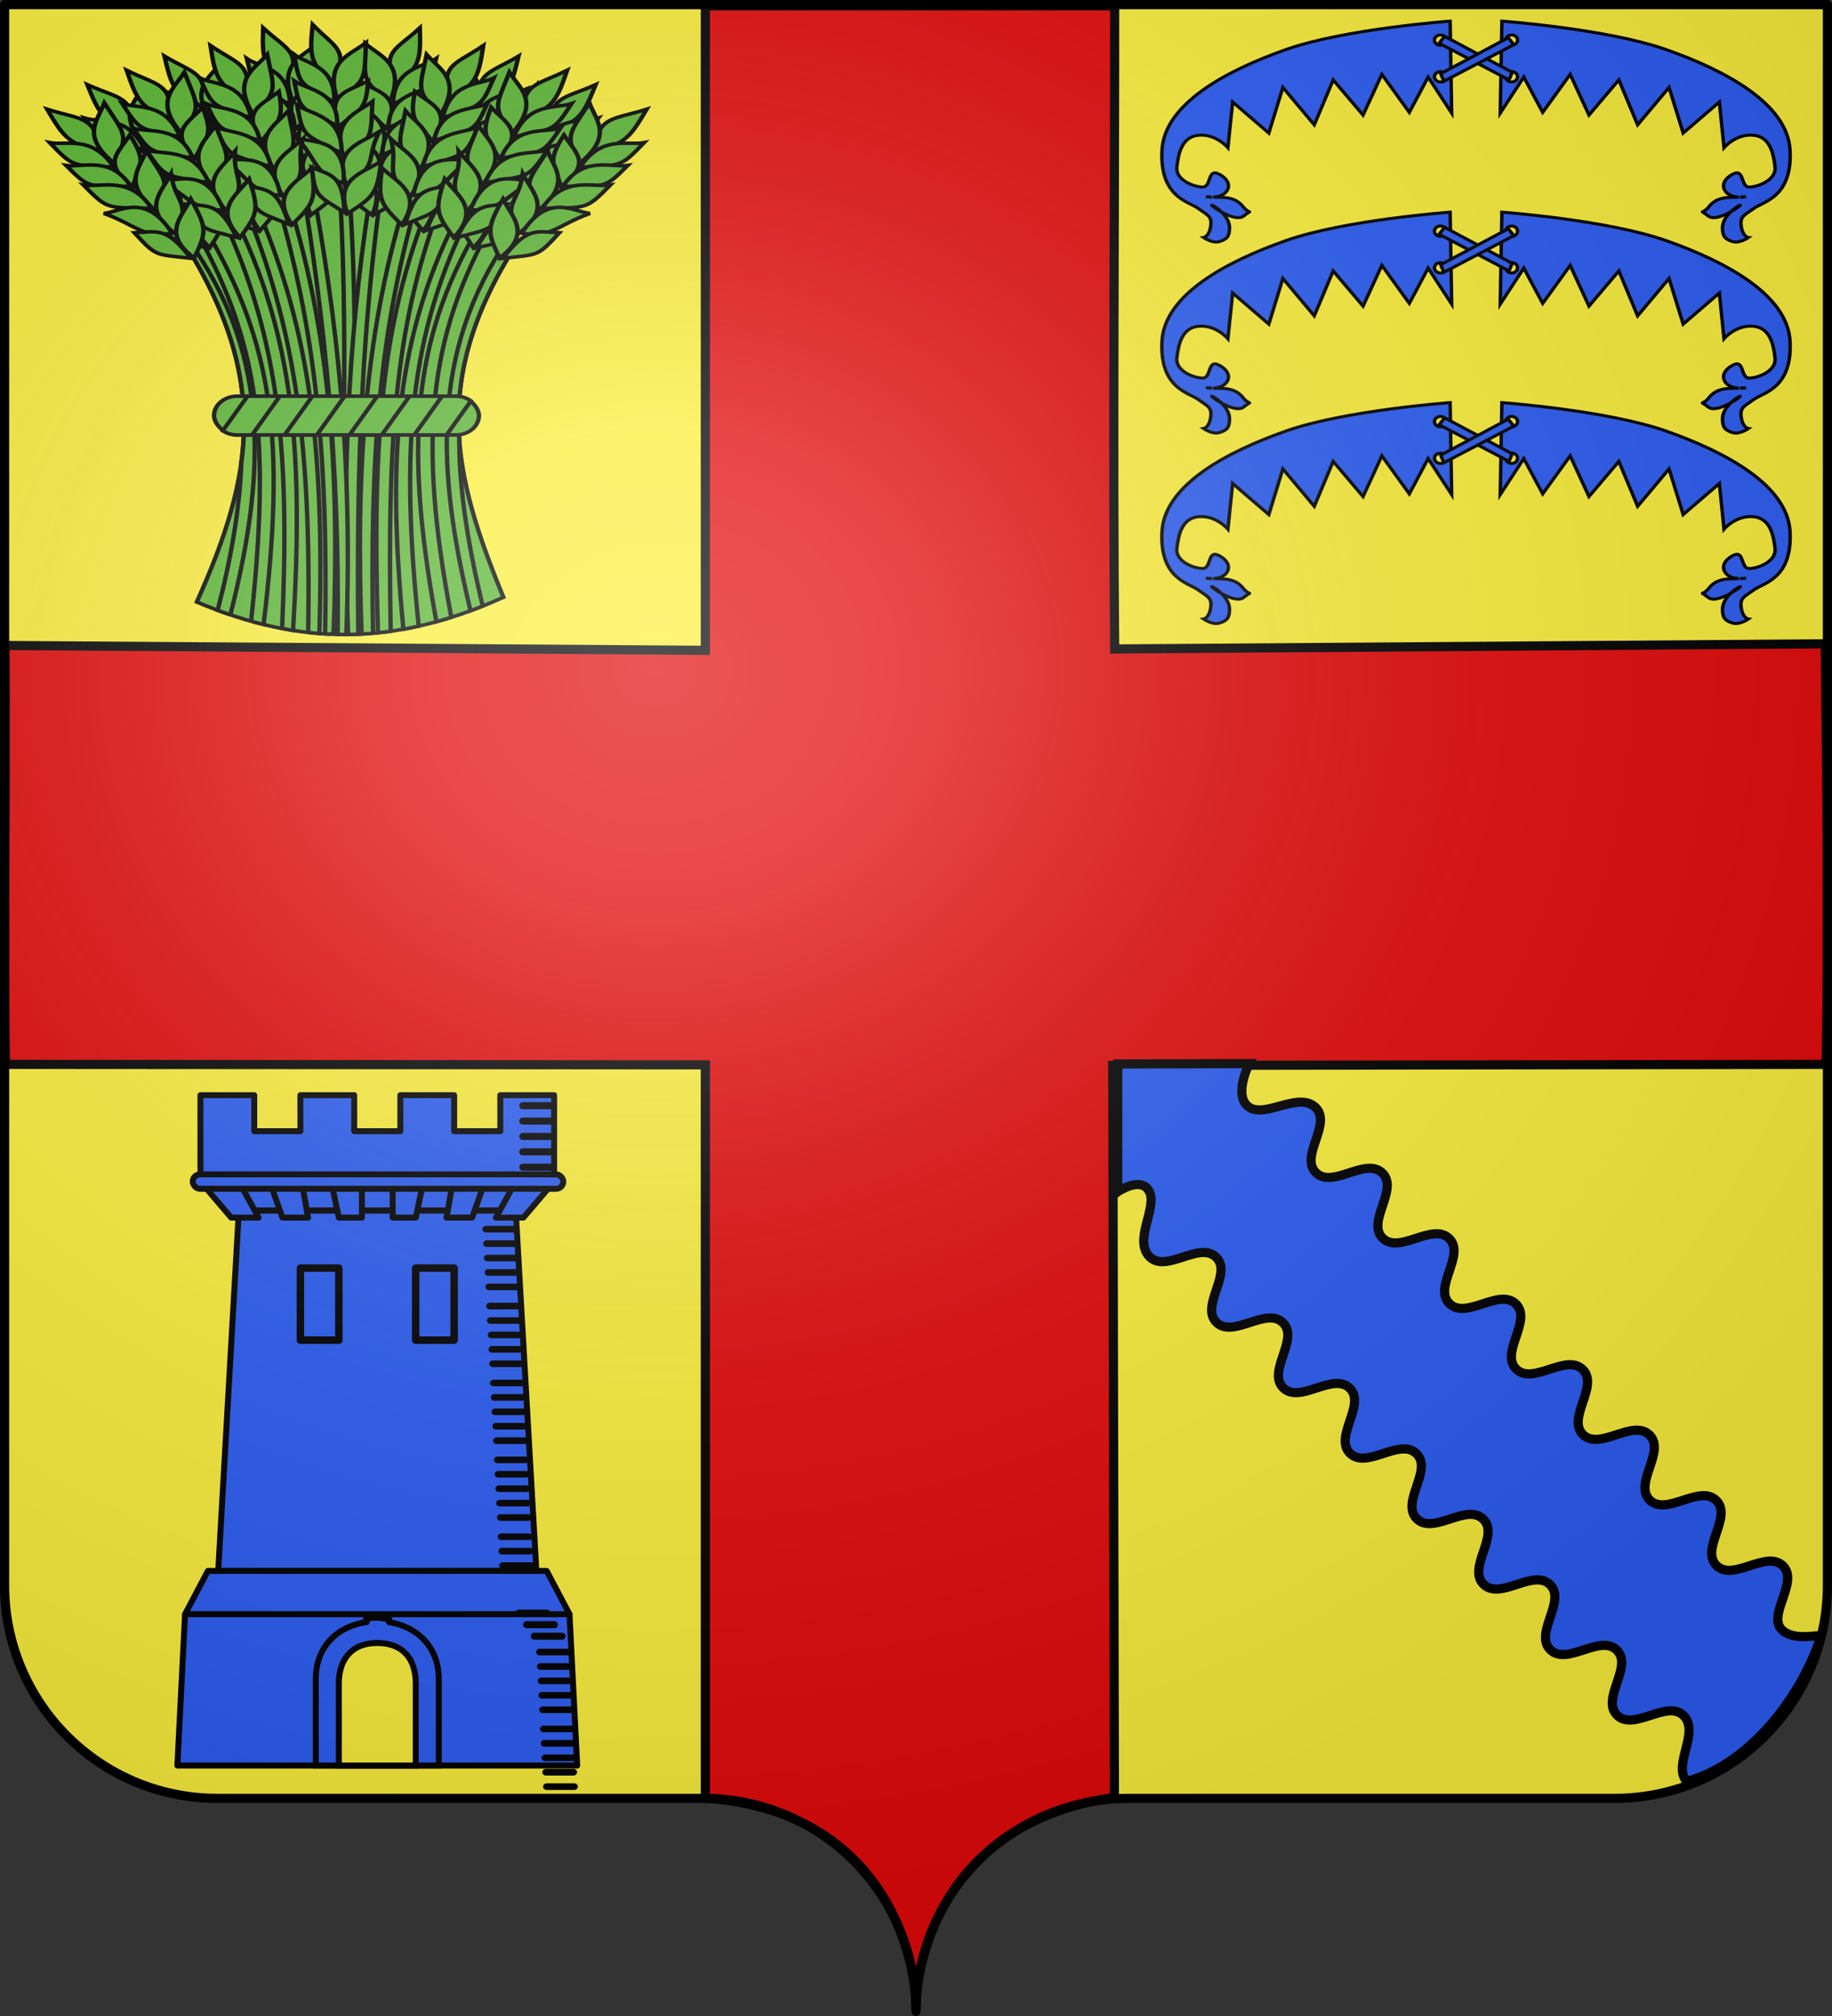 <?xml version="1.0" encoding="UTF-8" standalone="no"?>
<svg
   xmlns:dc="http://purl.org/dc/elements/1.1/"
   xmlns:cc="http://creativecommons.org/ns#"
   xmlns:rdf="http://www.w3.org/1999/02/22-rdf-syntax-ns#"
   xmlns:svg="http://www.w3.org/2000/svg"
   xmlns="http://www.w3.org/2000/svg"
   xmlns:xlink="http://www.w3.org/1999/xlink"
   xmlns:sodipodi="http://sodipodi.sourceforge.net/DTD/sodipodi-0.dtd"
   xmlns:inkscape="http://www.inkscape.org/namespaces/inkscape"
   height="660"
   width="600"
   version="1.0"
   id="svg2"
   sodipodi:version="0.32"
   inkscape:version="0.46"
   sodipodi:docname="Blason Montmorency-Beaufort.svg"
   sodipodi:docbase="C:\Documents and Settings\Henry SALOME\Mes documents\Mes images\Blasons\SVG"
   inkscape:output_extension="org.inkscape.output.svg.inkscape"
   sodipodi:modified="true">
  <rect width="100%" height="100%" fill="#333333" stroke="none"/>
  <sodipodi:namedview
     inkscape:window-height="746"
     inkscape:window-width="1024"
     inkscape:pageshadow="2"
     inkscape:pageopacity="0.0"
     guidetolerance="10.0"
     gridtolerance="10.0"
     objecttolerance="10.0"
     borderopacity="1.0"
     bordercolor="#666666"
     pagecolor="#ffffff"
     id="base"
     showgrid="false"
     height="660px"
     inkscape:zoom="0.81752587"
     inkscape:cx="279.72765"
     inkscape:cy="330.87638"
     inkscape:window-x="78"
     inkscape:window-y="306"
     inkscape:current-layer="g9550"
     showguides="true"
     inkscape:guide-bbox="true">
    <sodipodi:guide
       orientation="1,0"
       position="300,355.372"
       id="guide5450" />
  </sodipodi:namedview>
  <desc
     id="desc4">Flag of Canton of Valais (Wallis)</desc>
  <defs
     id="defs6">
    <inkscape:perspective
       sodipodi:type="inkscape:persp3d"
       inkscape:vp_x="0 : 330 : 1"
       inkscape:vp_y="0 : 1000 : 0"
       inkscape:vp_z="600 : 330 : 1"
       inkscape:persp3d-origin="300 : 220 : 1"
       id="perspective30" />
    <linearGradient
       id="linearGradient2893">
      <stop
         style="stop-color:white;stop-opacity:0.314;"
         offset="0"
         id="stop2895" />
      <stop
         id="stop2897"
         offset="0.19"
         style="stop-color:white;stop-opacity:0.251;" />
      <stop
         style="stop-color:#6b6b6b;stop-opacity:0.125;"
         offset="0.6"
         id="stop2901" />
      <stop
         style="stop-color:black;stop-opacity:0.125;"
         offset="1"
         id="stop2899" />
    </linearGradient>
    <radialGradient
       inkscape:collect="always"
       xlink:href="#linearGradient2893"
       id="radialGradient2883"
       cx="203.198"
       cy="218.01"
       fx="203.198"
       fy="218.01"
       r="300"
       gradientTransform="matrix(1.36,0,0,1.355,-79.528,-87.645)"
       gradientUnits="userSpaceOnUse" />
    <linearGradient
       id="linearGradient2955">
      <stop
         style="stop-color:white;stop-opacity:0;"
         offset="0"
         id="stop2965" />
      <stop
         style="stop-color:black;stop-opacity:0.646;"
         offset="1"
         id="stop2959" />
    </linearGradient>
    <radialGradient
       inkscape:collect="always"
       xlink:href="#linearGradient2955"
       id="radialGradient2961"
       cx="225.524"
       cy="218.901"
       fx="225.524"
       fy="218.901"
       r="300"
       gradientTransform="matrix(-4.167939e-4,2.183,-1.884,-3.599562e-4,615.597,-289.121)"
       gradientUnits="userSpaceOnUse" />
    <polygon
       id="star"
       transform="scale(53,53)"
       points="0,-1 0.588,0.809 -0.951,-0.309 0.951,-0.309 -0.588,0.809 0,-1 " />
    <clipPath
       id="clip">
      <path
         d="M 0,-200 L 0,600 L 300,600 L 300,-200 L 0,-200 z "
         id="path10" />
    </clipPath>
    <radialGradient
       inkscape:collect="always"
       xlink:href="#linearGradient2955"
       id="radialGradient1911"
       gradientUnits="userSpaceOnUse"
       gradientTransform="matrix(-4.167939e-4,2.183,-1.884,-3.599562e-4,1395.597,-309.121)"
       cx="225.524"
       cy="218.901"
       fx="225.524"
       fy="218.901"
       r="300" />
    <radialGradient
       inkscape:collect="always"
       xlink:href="#linearGradient2955"
       id="radialGradient2928"
       cx="-483.508"
       cy="153.928"
       fx="-483.508"
       fy="153.928"
       r="300"
       gradientTransform="matrix(0,2.342,-2.291,0,562.913,1323.77)"
       gradientUnits="userSpaceOnUse" />
    <radialGradient
       inkscape:collect="always"
       xlink:href="#linearGradient2893"
       id="radialGradient11919"
       gradientUnits="userSpaceOnUse"
       gradientTransform="matrix(1.551,0,0,1.35,-227.894,-51.264)"
       cx="285.186"
       cy="200.448"
       fx="285.186"
       fy="200.448"
       r="300" />
    <linearGradient
       id="linearGradient3042">
      <stop
         style="stop-color:white;stop-opacity:0.314"
         offset="0"
         id="stop3044" />
      <stop
         style="stop-color:white;stop-opacity:0.251"
         offset="0.19"
         id="stop3046" />
      <stop
         style="stop-color:#6b6b6b;stop-opacity:0.125"
         offset="0.6"
         id="stop3048" />
      <stop
         style="stop-color:black;stop-opacity:0.125"
         offset="1"
         id="stop3050" />
    </linearGradient>
    <linearGradient
       id="linearGradient3052">
      <stop
         style="stop-color:white;stop-opacity:1"
         offset="0"
         id="stop3054" />
      <stop
         style="stop-color:white;stop-opacity:1"
         offset="0.229"
         id="stop3056" />
      <stop
         style="stop-color:black;stop-opacity:1"
         offset="1"
         id="stop3058" />
    </linearGradient>
    <linearGradient
       id="linearGradient3060">
      <stop
         style="stop-color:#fd0000;stop-opacity:1"
         offset="0"
         id="stop3062" />
      <stop
         style="stop-color:#e77275;stop-opacity:0.659"
         offset="0.5"
         id="stop3064" />
      <stop
         style="stop-color:black;stop-opacity:0.323"
         offset="1"
         id="stop3066" />
    </linearGradient>
    <radialGradient
       cx="225.524"
       cy="218.901"
       r="300"
       fx="225.524"
       fy="218.901"
       id="radialGradient3068"
       xlink:href="#linearGradient2955"
       gradientUnits="userSpaceOnUse"
       gradientTransform="matrix(-4.167939e-4,2.183,-1.884,-3.599562e-4,615.597,-289.121)" />
    <polygon
       points="0,-1 0.588,0.809 -0.951,-0.309 0.951,-0.309 -0.588,0.809 0,-1 "
       transform="scale(53,53)"
       id="polygon3070" />
    <clipPath
       id="clipPath3072">
      <path
         d="M 0,-200 L 0,600 L 300,600 L 300,-200 L 0,-200 z "
         id="path3074" />
    </clipPath>
    <radialGradient
       cx="225.524"
       cy="218.901"
       r="300"
       fx="225.524"
       fy="218.901"
       id="radialGradient3076"
       xlink:href="#linearGradient2955"
       gradientUnits="userSpaceOnUse"
       gradientTransform="matrix(-4.167939e-4,2.183,-1.884,-3.599562e-4,615.597,-289.121)" />
    <radialGradient
       cx="225.524"
       cy="218.901"
       r="300"
       fx="225.524"
       fy="218.901"
       id="radialGradient3078"
       xlink:href="#linearGradient2955"
       gradientUnits="userSpaceOnUse"
       gradientTransform="matrix(0,1.749,-1.593,-1.049767e-7,551.788,-191.29)" />
    <radialGradient
       cx="225.524"
       cy="218.901"
       r="300"
       fx="225.524"
       fy="218.901"
       id="radialGradient3080"
       xlink:href="#linearGradient2955"
       gradientUnits="userSpaceOnUse"
       gradientTransform="matrix(0,1.386,-1.323,-5.741131e-8,-158.082,-109.541)" />
    <radialGradient
       cx="221.445"
       cy="226.331"
       r="300"
       fx="221.445"
       fy="226.331"
       id="radialGradient2135"
       xlink:href="#linearGradient2893"
       gradientUnits="userSpaceOnUse"
       gradientTransform="matrix(1.353,0,0,1.349,-77.629,-85.747)" />
    <radialGradient
       cx="225.524"
       cy="218.901"
       r="300"
       fx="225.524"
       fy="218.901"
       id="radialGradient2133"
       xlink:href="#linearGradient2955"
       gradientUnits="userSpaceOnUse"
       gradientTransform="matrix(0,1.386,-1.323,-5.741131e-8,-158.082,-109.541)" />
    <radialGradient
       cx="225.524"
       cy="218.901"
       r="300"
       fx="225.524"
       fy="218.901"
       id="radialGradient2131"
       xlink:href="#linearGradient2955"
       gradientUnits="userSpaceOnUse"
       gradientTransform="matrix(0,1.749,-1.593,-1.049767e-7,551.788,-191.29)" />
    <radialGradient
       cx="225.524"
       cy="218.901"
       r="300"
       fx="225.524"
       fy="218.901"
       id="radialGradient2129"
       xlink:href="#linearGradient2955"
       gradientUnits="userSpaceOnUse"
       gradientTransform="matrix(-4.167939e-4,2.183,-1.884,-3.599562e-4,615.597,-289.121)" />
    <clipPath
       id="clipPath2125">
      <path
         d="M 0,-200 L 0,600 L 300,600 L 300,-200 L 0,-200 z "
         id="path2127" />
    </clipPath>
    <polygon
       points="0,-1 0.588,0.809 -0.951,-0.309 0.951,-0.309 -0.588,0.809 0,-1 "
       transform="scale(53,53)"
       id="polygon2123" />
    <radialGradient
       cx="225.524"
       cy="218.901"
       r="300"
       fx="225.524"
       fy="218.901"
       id="radialGradient2121"
       xlink:href="#linearGradient2955"
       gradientUnits="userSpaceOnUse"
       gradientTransform="matrix(-4.167939e-4,2.183,-1.884,-3.599562e-4,615.597,-289.121)" />
    <linearGradient
       id="linearGradient2113">
      <stop
         style="stop-color:#fd0000;stop-opacity:1"
         offset="0"
         id="stop2115" />
      <stop
         style="stop-color:#e77275;stop-opacity:0.659"
         offset="0.5"
         id="stop2117" />
      <stop
         style="stop-color:black;stop-opacity:0.323"
         offset="1"
         id="stop2119" />
    </linearGradient>
    <linearGradient
       id="linearGradient2105">
      <stop
         style="stop-color:white;stop-opacity:1"
         offset="0"
         id="stop2107" />
      <stop
         style="stop-color:white;stop-opacity:1"
         offset="0.229"
         id="stop2109" />
      <stop
         style="stop-color:black;stop-opacity:1"
         offset="1"
         id="stop2111" />
    </linearGradient>
    <linearGradient
       id="linearGradient2095">
      <stop
         style="stop-color:white;stop-opacity:0.314"
         offset="0"
         id="stop2097" />
      <stop
         style="stop-color:white;stop-opacity:0.251"
         offset="0.19"
         id="stop2099" />
      <stop
         style="stop-color:#6b6b6b;stop-opacity:0.125"
         offset="0.6"
         id="stop2101" />
      <stop
         style="stop-color:black;stop-opacity:0.125"
         offset="1"
         id="stop2103" />
    </linearGradient>
    <linearGradient
       id="linearGradient2942">
      <stop
         style="stop-color:white;stop-opacity:0.314"
         offset="0"
         id="stop2944" />
      <stop
         style="stop-color:white;stop-opacity:0.251"
         offset="0.19"
         id="stop2946" />
      <stop
         style="stop-color:#6b6b6b;stop-opacity:0.125"
         offset="0.6"
         id="stop2948" />
      <stop
         style="stop-color:black;stop-opacity:0.125"
         offset="1"
         id="stop2950" />
    </linearGradient>
    <linearGradient
       id="linearGradient2952">
      <stop
         style="stop-color:white;stop-opacity:1"
         offset="0"
         id="stop2954" />
      <stop
         style="stop-color:white;stop-opacity:1"
         offset="0.229"
         id="stop2956" />
      <stop
         style="stop-color:black;stop-opacity:1"
         offset="1"
         id="stop2958" />
    </linearGradient>
    <linearGradient
       id="linearGradient2960">
      <stop
         style="stop-color:#fd0000;stop-opacity:1"
         offset="0"
         id="stop2962" />
      <stop
         style="stop-color:#e77275;stop-opacity:0.659"
         offset="0.5"
         id="stop2964" />
      <stop
         style="stop-color:black;stop-opacity:0.323"
         offset="1"
         id="stop2966" />
    </linearGradient>
    <radialGradient
       cx="225.524"
       cy="218.901"
       r="300"
       fx="225.524"
       fy="218.901"
       id="radialGradient2968"
       xlink:href="#linearGradient2955"
       gradientUnits="userSpaceOnUse"
       gradientTransform="matrix(-4.167939e-4,2.183,-1.884,-3.599562e-4,615.597,-289.121)" />
    <polygon
       points="0,-1 0.588,0.809 -0.951,-0.309 0.951,-0.309 -0.588,0.809 0,-1 "
       transform="scale(53,53)"
       id="polygon2970" />
    <clipPath
       id="clipPath2972">
      <path
         d="M 0,-200 L 0,600 L 300,600 L 300,-200 L 0,-200 z "
         id="path2974" />
    </clipPath>
    <radialGradient
       cx="225.524"
       cy="218.901"
       r="300"
       fx="225.524"
       fy="218.901"
       id="radialGradient2976"
       xlink:href="#linearGradient2955"
       gradientUnits="userSpaceOnUse"
       gradientTransform="matrix(-4.167939e-4,2.183,-1.884,-3.599562e-4,615.597,-289.121)" />
    <radialGradient
       cx="225.524"
       cy="218.901"
       r="300"
       fx="225.524"
       fy="218.901"
       id="radialGradient2978"
       xlink:href="#linearGradient2955"
       gradientUnits="userSpaceOnUse"
       gradientTransform="matrix(0,1.749,-1.593,-1.049767e-7,551.788,-191.29)" />
    <radialGradient
       cx="225.524"
       cy="218.901"
       r="300"
       fx="225.524"
       fy="218.901"
       id="radialGradient2980"
       xlink:href="#linearGradient2955"
       gradientUnits="userSpaceOnUse"
       gradientTransform="matrix(0,1.386,-1.323,-5.741131e-8,-158.082,-109.541)" />
    <radialGradient
       cx="221.445"
       cy="226.331"
       r="300"
       fx="221.445"
       fy="226.331"
       id="radialGradient2982"
       xlink:href="#linearGradient2893"
       gradientUnits="userSpaceOnUse"
       gradientTransform="matrix(1.353,0,0,1.349,-77.629,-85.747)" />
    <radialGradient
       r="300"
       fy="226.331"
       fx="221.445"
       cy="226.331"
       cx="221.445"
       gradientTransform="matrix(1.353,0,0,1.349,-77.629,-85.747)"
       gradientUnits="userSpaceOnUse"
       id="radialGradient3163"
       xlink:href="#linearGradient2893"
       inkscape:collect="always" />
    <radialGradient
       r="300"
       fy="218.901"
       fx="225.524"
       cy="218.901"
       cx="225.524"
       gradientTransform="matrix(0,1.386,-1.323,-5.741131e-8,-158.082,-109.541)"
       gradientUnits="userSpaceOnUse"
       id="radialGradient2871"
       xlink:href="#linearGradient2955"
       inkscape:collect="always" />
    <radialGradient
       r="300"
       fy="218.901"
       fx="225.524"
       cy="218.901"
       cx="225.524"
       gradientTransform="matrix(0,1.749,-1.593,-1.049767e-7,551.788,-191.29)"
       gradientUnits="userSpaceOnUse"
       id="radialGradient2865"
       xlink:href="#linearGradient2955"
       inkscape:collect="always" />
    <radialGradient
       r="300"
       fy="218.901"
       fx="225.524"
       cy="218.901"
       cx="225.524"
       gradientTransform="matrix(-4.167939e-4,2.183,-1.884,-3.599562e-4,615.597,-289.121)"
       gradientUnits="userSpaceOnUse"
       id="radialGradient5373"
       xlink:href="#linearGradient2955"
       inkscape:collect="always" />
    <clipPath
       id="clipPath5369">
      <path
         id="path5371"
         d="M 0,-200 L 0,600 L 300,600 L 300,-200 L 0,-200 z " />
    </clipPath>
    <polygon
       points="0,-1 0.588,0.809 -0.951,-0.309 0.951,-0.309 -0.588,0.809 0,-1 "
       transform="scale(53,53)"
       id="polygon5367" />
    <radialGradient
       gradientUnits="userSpaceOnUse"
       gradientTransform="matrix(-4.167939e-4,2.183,-1.884,-3.599562e-4,615.597,-289.121)"
       r="300"
       fy="218.901"
       fx="225.524"
       cy="218.901"
       cx="225.524"
       id="radialGradient5365"
       xlink:href="#linearGradient2955"
       inkscape:collect="always" />
    <linearGradient
       id="linearGradient5359">
      <stop
         style="stop-color:#fd0000;stop-opacity:1;"
         offset="0"
         id="stop2867" />
      <stop
         id="stop2873"
         offset="0.5"
         style="stop-color:#e77275;stop-opacity:0.659;" />
      <stop
         id="stop5363"
         offset="1"
         style="stop-color:black;stop-opacity:0.323;" />
    </linearGradient>
    <linearGradient
       id="linearGradient2885">
      <stop
         style="stop-color:white;stop-opacity:1;"
         offset="0"
         id="stop2887" />
      <stop
         id="stop2891"
         offset="0.229"
         style="stop-color:white;stop-opacity:1;" />
      <stop
         style="stop-color:black;stop-opacity:1;"
         offset="1"
         id="stop2889" />
    </linearGradient>
    <linearGradient
       id="linearGradient5345">
      <stop
         id="stop5347"
         offset="0"
         style="stop-color:white;stop-opacity:0.314;" />
      <stop
         style="stop-color:white;stop-opacity:0.251;"
         offset="0.19"
         id="stop5349" />
      <stop
         id="stop5351"
         offset="0.6"
         style="stop-color:#6b6b6b;stop-opacity:0.125;" />
      <stop
         id="stop5353"
         offset="1"
         style="stop-color:black;stop-opacity:0.125;" />
    </linearGradient>
    <inkscape:perspective
       id="perspective99"
       inkscape:persp3d-origin="300 : 220 : 1"
       inkscape:vp_z="600 : 330 : 1"
       inkscape:vp_y="0 : 1000 : 0"
       inkscape:vp_x="0 : 330 : 1"
       sodipodi:type="inkscape:persp3d" />
    <inkscape:perspective
       id="perspective181"
       inkscape:persp3d-origin="210 : 173.66667 : 1"
       inkscape:vp_z="420 : 260.5 : 1"
       inkscape:vp_y="0 : 1000 : 0"
       inkscape:vp_x="0 : 260.5 : 1"
       sodipodi:type="inkscape:persp3d" />
    <radialGradient
       r="300"
       fy="226.331"
       fx="221.445"
       cy="226.331"
       cx="221.445"
       gradientTransform="matrix(1.353,0,0,1.349,-77.629,-85.747)"
       gradientUnits="userSpaceOnUse"
       id="radialGradient6474"
       xlink:href="#linearGradient2893"
       inkscape:collect="always" />
    <radialGradient
       r="300"
       fy="218.901"
       fx="225.524"
       cy="218.901"
       cx="225.524"
       gradientTransform="matrix(0,1.386,-1.323,-5.741131e-8,-158.082,-109.541)"
       gradientUnits="userSpaceOnUse"
       id="radialGradient6472"
       xlink:href="#linearGradient2955"
       inkscape:collect="always" />
    <radialGradient
       r="300"
       fy="218.901"
       fx="225.524"
       cy="218.901"
       cx="225.524"
       gradientTransform="matrix(0,1.749,-1.593,-1.049767e-7,551.788,-191.29)"
       gradientUnits="userSpaceOnUse"
       id="radialGradient6470"
       xlink:href="#linearGradient2955"
       inkscape:collect="always" />
    <radialGradient
       r="300"
       fy="218.901"
       fx="225.524"
       cy="218.901"
       cx="225.524"
       gradientTransform="matrix(-4.167939e-4,2.183,-1.884,-3.599562e-4,615.597,-289.121)"
       gradientUnits="userSpaceOnUse"
       id="radialGradient6468"
       xlink:href="#linearGradient2955"
       inkscape:collect="always" />
    <clipPath
       id="clipPath6464">
      <path
         id="path6466"
         d="M 0,-200 L 0,600 L 300,600 L 300,-200 L 0,-200 z " />
    </clipPath>
    <polygon
       points="0,-1 0.588,0.809 -0.951,-0.309 0.951,-0.309 -0.588,0.809 0,-1 "
       transform="scale(53,53)"
       id="polygon6462" />
    <radialGradient
       gradientUnits="userSpaceOnUse"
       gradientTransform="matrix(-4.167939e-4,2.183,-1.884,-3.599562e-4,615.597,-289.121)"
       r="300"
       fy="218.901"
       fx="225.524"
       cy="218.901"
       cx="225.524"
       id="radialGradient6460"
       xlink:href="#linearGradient2955"
       inkscape:collect="always" />
    <linearGradient
       id="linearGradient6452">
      <stop
         style="stop-color:#fd0000;stop-opacity:1;"
         offset="0"
         id="stop6454" />
      <stop
         id="stop6456"
         offset="0.5"
         style="stop-color:#e77275;stop-opacity:0.659;" />
      <stop
         id="stop6458"
         offset="1"
         style="stop-color:black;stop-opacity:0.323;" />
    </linearGradient>
    <linearGradient
       id="linearGradient6444">
      <stop
         style="stop-color:white;stop-opacity:1;"
         offset="0"
         id="stop6446" />
      <stop
         id="stop6448"
         offset="0.229"
         style="stop-color:white;stop-opacity:1;" />
      <stop
         style="stop-color:black;stop-opacity:1;"
         offset="1"
         id="stop6450" />
    </linearGradient>
    <linearGradient
       id="linearGradient6434">
      <stop
         id="stop6436"
         offset="0"
         style="stop-color:white;stop-opacity:0.314;" />
      <stop
         style="stop-color:white;stop-opacity:0.251;"
         offset="0.19"
         id="stop6438" />
      <stop
         id="stop6440"
         offset="0.6"
         style="stop-color:#6b6b6b;stop-opacity:0.125;" />
      <stop
         id="stop6442"
         offset="1"
         style="stop-color:black;stop-opacity:0.125;" />
    </linearGradient>
    <inkscape:perspective
       id="perspective35"
       inkscape:persp3d-origin="300 : 220 : 1"
       inkscape:vp_z="600 : 330 : 1"
       inkscape:vp_y="0 : 1000 : 0"
       inkscape:vp_x="0 : 330 : 1"
       sodipodi:type="inkscape:persp3d" />
    <radialGradient
       gradientTransform="matrix(1.353,0,0,1.349,-77.629,-85.747)"
       gradientUnits="userSpaceOnUse"
       xlink:href="#linearGradient2893"
       id="radialGradient7021"
       fy="226.331"
       fx="221.445"
       r="300"
       cy="226.331"
       cx="221.445" />
    <linearGradient
       id="linearGradient7011">
      <stop
         id="stop7013"
         offset="0"
         style="stop-color:#ffffff;stop-opacity:0.314" />
      <stop
         id="stop7015"
         offset="0.19"
         style="stop-color:#ffffff;stop-opacity:0.251" />
      <stop
         id="stop7017"
         offset="0.6"
         style="stop-color:#6b6b6b;stop-opacity:0.125" />
      <stop
         id="stop7019"
         offset="1"
         style="stop-color:#000000;stop-opacity:0.125" />
    </linearGradient>
    <inkscape:perspective
       id="perspective59"
       inkscape:persp3d-origin="300 : 220 : 1"
       inkscape:vp_z="600 : 330 : 1"
       inkscape:vp_y="0 : 1000 : 0"
       inkscape:vp_x="0 : 330 : 1"
       sodipodi:type="inkscape:persp3d" />
    <radialGradient
       gradientTransform="matrix(0,1.386,-1.323,-5.741131e-8,-158.082,-109.541)"
       gradientUnits="userSpaceOnUse"
       xlink:href="#linearGradient2955"
       id="radialGradient9548"
       fy="218.901"
       fx="225.524"
       r="300"
       cy="218.901"
       cx="225.524" />
    <radialGradient
       gradientTransform="matrix(0,1.749,-1.593,-1.049767e-7,551.788,-191.29)"
       gradientUnits="userSpaceOnUse"
       xlink:href="#linearGradient2955"
       id="radialGradient9546"
       fy="218.901"
       fx="225.524"
       r="300"
       cy="218.901"
       cx="225.524" />
    <radialGradient
       gradientTransform="matrix(-4.167939e-4,2.183,-1.884,-3.599562e-4,615.597,-289.121)"
       gradientUnits="userSpaceOnUse"
       xlink:href="#linearGradient2955"
       id="radialGradient9544"
       fy="218.901"
       fx="225.524"
       r="300"
       cy="218.901"
       cx="225.524" />
    <clipPath
       id="clipPath9540">
      <path
         id="path9542"
         d="M 0,-200 L 0,600 L 300,600 L 300,-200 L 0,-200 z " />
    </clipPath>
    <polygon
       id="polygon9538"
       transform="scale(53,53)"
       points="0,-1 0.588,0.809 -0.951,-0.309 0.951,-0.309 -0.588,0.809 0,-1 " />
    <radialGradient
       gradientTransform="matrix(-4.167939e-4,2.183,-1.884,-3.599562e-4,615.597,-289.121)"
       gradientUnits="userSpaceOnUse"
       xlink:href="#linearGradient2955"
       id="radialGradient9536"
       fy="218.901"
       fx="225.524"
       r="300"
       cy="218.901"
       cx="225.524" />
    <linearGradient
       id="linearGradient9528">
      <stop
         id="stop9530"
         offset="0"
         style="stop-color:#fd0000;stop-opacity:1" />
      <stop
         id="stop9532"
         offset="0.5"
         style="stop-color:#e77275;stop-opacity:0.659" />
      <stop
         id="stop9534"
         offset="1"
         style="stop-color:black;stop-opacity:0.323" />
    </linearGradient>
    <linearGradient
       id="linearGradient9520">
      <stop
         id="stop9522"
         offset="0"
         style="stop-color:white;stop-opacity:1" />
      <stop
         id="stop9524"
         offset="0.229"
         style="stop-color:white;stop-opacity:1" />
      <stop
         id="stop9526"
         offset="1"
         style="stop-color:black;stop-opacity:1" />
    </linearGradient>
    <linearGradient
       id="linearGradient9510">
      <stop
         id="stop9512"
         offset="0"
         style="stop-color:white;stop-opacity:0.314" />
      <stop
         id="stop9514"
         offset="0.19"
         style="stop-color:white;stop-opacity:0.251" />
      <stop
         id="stop9516"
         offset="0.6"
         style="stop-color:#6b6b6b;stop-opacity:0.125" />
      <stop
         id="stop9518"
         offset="1"
         style="stop-color:black;stop-opacity:0.125" />
    </linearGradient>
    <inkscape:perspective
       id="perspective9508"
       inkscape:persp3d-origin="300 : 220 : 1"
       inkscape:vp_z="600 : 330 : 1"
       inkscape:vp_y="0 : 1000 : 0"
       inkscape:vp_x="0 : 330 : 1"
       sodipodi:type="inkscape:persp3d" />
  </defs>
  <g
     inkscape:groupmode="layer"
     id="layer1"
     inkscape:label="Fond écu">
    <path
       id="path2014"
       style="fill:#fcef3c;fill-opacity:1;fill-rule:nonzero;stroke:none;stroke-width:5;stroke-linecap:round;stroke-linejoin:round;stroke-miterlimit:4;stroke-dashoffset:0;stroke-opacity:1"
       d="M 300,658.499 C 300,619.995 331.203,588.746 369.65,588.746 C 408.097,588.746 490.403,588.746 528.85,588.746 C 567.297,588.746 598.5,557.496 598.5,518.992 L 598.5,1.5 L 1.5,1.5 L 1.5,518.992 C 1.5,557.496 32.703,588.746 71.15,588.746 C 109.597,588.746 191.903,588.746 230.35,588.746 C 268.797,588.746 300,619.995 300,658.499 z "
       sodipodi:nodetypes="cssccccssc" />
    <g
       inkscape:label="Meubles"
       id="g5440"
       transform="translate(2.561,-0.647)">
      <g
         transform="translate(-0.321,-1.106)"
         style="display:inline"
         id="g2984">
        <g
           id="g7979">
          <rect
             width="600"
             height="660"
             x="0"
             y="-7.1054274e-15"
             style="fill:none;fill-opacity:1;fill-rule:nonzero;stroke:none;stroke-width:6.203;stroke-linecap:round;stroke-linejoin:round;stroke-miterlimit:4;stroke-dasharray:none;stroke-opacity:1"
             id="rect7092" />
        </g>
      </g>
      <g
         transform="translate(-0.264,0)"
         style="display:inline"
         id="g3103">
        <g
           transform="translate(-656.92,-312.008)"
           style="display:inline"
           id="g2137" />
        <g
           id="g4809">
          <path
             inkscape:export-ydpi="90"
             inkscape:export-xdpi="90"
             sodipodi:nodetypes="cccccccccccccc"
             d="M 228.706,2.564 L 228.706,213.551 L -0.666,211.964 C -0.138,264.633 -1.409,304.219 -0.468,349.107 L 228.706,349.265 L 228.706,589.298 C 286.555,593.382 297.703,639.801 297.703,658.68 C 297.703,640.274 308.113,596.866 362.687,589.099 L 362.144,349.461 L 595.789,349.107 C 596.756,297.193 595.942,258.963 595.481,211.417 L 362.769,213.109 C 362.137,145.575 362.769,76.85 362.769,2.564 L 228.706,2.564 z"
             style="fill:#e20909;fill-opacity:1;fill-rule:evenodd;stroke:#000000;stroke-width:3;stroke-linecap:butt;stroke-linejoin:miter;stroke-miterlimit:4;stroke-dasharray:none;stroke-opacity:1"
             id="path3107" />
          <rect
             width="600"
             height="660"
             x="0"
             y="0"
             style="fill:none;fill-opacity:1;fill-rule:nonzero;stroke:none;stroke-width:3;stroke-linecap:round;stroke-linejoin:round;stroke-miterlimit:4;stroke-dasharray:none;stroke-opacity:1"
             id="rect3922" />
          <g
             id="Garb"
             style="fill:#5ab532;stroke:#000000;stroke-width:3"
             transform="matrix(0.476,0,0,0.388,-65.625,-98.864)">
            <path
               id="path6015"
               d="M 268.434,764.419 C 308.034,656.666 318.211,575.678 260.509,462.392 C 355.188,369.652 425.1,399.49 488.331,462.392 C 428.788,576.907 444.797,657.185 479.417,760.457 C 405.066,801.474 340.144,801.805 268.434,764.419 z"
               style="fill:#5ab532" />
            <path
               id="path7531"
               d="M 372.062,403.562 C 370.106,403.629 368.135,403.76 366.156,403.938 C 373.302,533.729 368.191,662.752 367.5,791.844 C 370.134,791.881 372.768,791.858 375.406,791.781 C 374.459,661.973 381.484,536.061 372.469,403.562 C 372.334,403.567 372.198,403.558 372.062,403.562 z"
               style="fill:#5ab532" />
            <path
               id="path7559"
               d="M 390.094,404.5 C 373.764,523.126 367.971,642.8 372.562,791.844 C 374.894,791.812 377.228,791.746 379.562,791.625 C 378.055,644.491 382.714,524.773 396.688,405.625 C 394.508,405.188 392.3,404.803 390.094,404.5 z"
               style="fill:#5ab532" />
            <g
               id="g7546"
               style="fill:#5ab532">
              <path
                 id="path5862"
                 d="M 421.907,280.044 C 405.052,298.988 395.802,299.033 404.35,327.67 C 422.97,314.546 422.446,304.017 421.907,280.044 z"
                 style="fill:#5ab532" />
              <path
                 id="path5864"
                 d="M 384.454,293.317 C 395.551,304.702 411.698,310.355 401.566,341.899 C 381.377,324.99 383.986,323.173 384.454,293.317 z"
                 style="fill:#5ab532" />
              <path
                 id="path5866"
                 d="M 381.165,325.375 C 395.798,335.614 409.178,337.542 399.272,365.084 C 386.417,350.063 380.906,351.507 381.165,325.375 z"
                 style="fill:#5ab532" />
              <path
                 id="path5868"
                 d="M 377.226,342.515 C 388.335,353.677 404.487,359.231 394.393,390.108 C 374.185,373.527 376.793,371.751 377.226,342.515 z"
                 style="fill:#5ab532" />
              <path
                 id="path5870"
                 d="M 370.864,367.456 C 383.829,378.386 402.566,383.937 391.22,413.74 C 368.812,395.432 379.826,390.783 370.864,367.456 z"
                 style="fill:#5ab532" />
              <path
                 id="path5872"
                 d="M 368.459,392.601 C 380.655,403.151 399.752,409.07 389.023,437.904 C 371.734,422.473 369.509,420.052 368.459,392.601 z"
                 style="fill:#5ab532" />
              <path
                 id="path5874"
                 d="M 433.147,305.974 C 424.387,313.462 404.138,313.234 403.388,344.481 C 428.312,329.597 428.041,332.32 433.147,305.974 z"
                 style="fill:#5ab532" />
              <path
                 id="path5876"
                 d="M 431.896,328.226 C 422.568,335.189 400.871,334.824 400.301,364.15 C 426.893,350.365 426.624,352.918 431.896,328.226 z"
                 style="fill:#5ab532" />
              <path
                 id="path5878"
                 d="M 428.779,348.388 C 419.119,355.924 396.693,355.585 396.03,387.224 C 423.551,372.285 423.266,375.04 428.779,348.388 z"
                 style="fill:#5ab532" />
              <path
                 id="path5880"
                 d="M 427.223,376.079 C 417.011,380.076 393.218,373.145 393.131,412.359 C 413.505,406.457 412.051,394.592 427.223,376.079 z"
                 style="fill:#5ab532" />
              <path
                 id="path5882"
                 d="M 415.946,400.229 C 401.765,406.487 393.756,405.506 391.238,437.037 C 411.805,422.712 411.563,425.301 415.946,400.229 z"
                 style="fill:#5ab532" />
            </g>
            <path
               id="path7615"
               d="M 431.625,418.438 C 396.115,522.056 388.909,619.596 393.094,790.406 C 396.002,790.041 398.924,789.63 401.844,789.125 C 399.397,619.697 405.541,525.786 438.125,422.062 C 435.97,420.789 433.803,419.595 431.625,418.438 z"
               style="fill:#5ab532" />
            <g
               id="g7602"
               style="fill:#5ab532">
              <path
                 id="path5888"
                 d="M 489.826,303.869 C 469.333,318.804 460.284,316.884 462.559,346.683 C 483.541,337.811 485.263,327.41 489.826,303.869 z"
                 style="fill:#5ab532" />
              <path
                 id="path5890"
                 d="M 450.409,308.89 C 458.836,322.371 473.415,331.322 456.819,359.997 C 440.679,339.188 443.614,337.966 450.409,308.89 z"
                 style="fill:#5ab532" />
              <path
                 id="path5892"
                 d="M 440.39,339.519 C 452.516,352.63 465.182,357.355 449.655,382.167 C 440.282,364.759 434.59,365.001 440.39,339.519 z"
                 style="fill:#5ab532" />
              <path
                 id="path5894"
                 d="M 432.902,355.433 C 441.389,368.698 455.994,377.554 439.576,405.585 C 423.348,385.092 426.273,383.91 432.902,355.433 z"
                 style="fill:#5ab532" />
              <path
                 id="path5896"
                 d="M 421.392,378.455 C 431.741,391.887 448.873,401.289 431.459,428.005 C 413.448,405.358 425.198,403.153 421.392,378.455 z"
                 style="fill:#5ab532" />
              <path
                 id="path5898"
                 d="M 413.704,402.516 C 423.383,415.414 440.789,425.252 424.184,451.152 C 410.564,432.403 408.904,429.564 413.704,402.516 z"
                 style="fill:#5ab532" />
              <path
                 id="path5900"
                 d="M 495.305,331.593 C 485.156,337.052 465.416,332.531 458.051,362.907 C 485.566,353.652 484.724,356.255 495.305,331.593 z"
                 style="fill:#5ab532" />
              <path
                 id="path5902"
                 d="M 489.36,353.073 C 478.766,357.898 457.641,352.935 450.86,381.472 C 479.771,373.646 478.966,376.084 489.36,353.073 z"
                 style="fill:#5ab532" />
              <path
                 id="path5904"
                 d="M 482.034,372.114 C 470.995,377.429 449.152,372.337 441.788,403.114 C 471.853,394.357 470.99,396.989 482.034,372.114 z"
                 style="fill:#5ab532" />
              <path
                 id="path5906"
                 d="M 474.636,398.844 C 463.809,400.582 442.029,388.759 433.62,427.061 C 454.783,425.618 455.88,413.715 474.636,398.844 z"
                 style="fill:#5ab532" />
              <path
                 id="path5908"
                 d="M 458.489,420.05 C 443.304,423.156 435.685,420.497 426.532,450.775 C 449.671,441.142 448.885,443.62 458.489,420.05 z"
                 style="fill:#5ab532" />
            </g>
            <path
               id="path7671"
               d="M 465.438,441.5 C 419.111,536.052 409.493,621.875 433.312,781.062 C 436.724,779.914 440.153,778.677 443.594,777.344 C 419.879,625.416 428.667,539.802 471.188,446.375 C 469.278,444.711 467.362,443.09 465.438,441.5 z"
               style="fill:#5ab532" />
            <g
               id="g7658"
               style="fill:#5ab532">
              <path
                 id="path5914"
                 d="M 542.889,327.933 C 520.634,340.086 511.91,337.01 510.305,366.853 C 532.259,360.774 535.315,350.684 542.889,327.933 z"
                 style="fill:#5ab532" />
              <path
                 id="path5916"
                 d="M 503.154,327.804 C 509.763,342.263 523.059,353.028 502.888,379.31 C 489.58,356.585 492.649,355.754 503.154,327.804 z"
                 style="fill:#5ab532" />
              <path
                 id="path5918"
                 d="M 489.25,356.877 C 499.576,371.449 511.523,377.774 492.911,400.365 C 485.872,381.89 480.198,381.392 489.25,356.877 z"
                 style="fill:#5ab532" />
              <path
                 id="path5920"
                 d="M 479.763,371.686 C 486.46,385.939 499.795,396.613 479.883,422.28 C 466.447,399.857 469.501,399.064 479.763,371.686 z"
                 style="fill:#5ab532" />
              <path
                 id="path5922"
                 d="M 465.367,393.022 C 473.888,407.682 489.658,419.225 468.929,443.459 C 454.004,418.669 465.941,418.005 465.367,393.022 z"
                 style="fill:#5ab532" />
              <path
                 id="path5924"
                 d="M 454.626,415.884 C 462.553,429.928 478.536,441.939 458.715,465.468 C 447.64,445.112 446.362,442.083 454.626,415.884 z"
                 style="fill:#5ab532" />
              <path
                 id="path5926"
                 d="M 544.73,356.134 C 533.959,360.231 514.971,353.19 503.732,382.356 C 532.214,376.745 531.042,379.216 544.73,356.134 z"
                 style="fill:#5ab532" />
              <path
                 id="path5928"
                 d="M 536.052,376.662 C 524.922,380.073 504.618,372.415 494.196,399.833 C 523.878,395.818 522.763,398.131 536.052,376.662 z"
                 style="fill:#5ab532" />
              <path
                 id="path5930"
                 d="M 526.32,394.593 C 514.685,398.432 493.686,390.553 482.396,420.116 C 513.342,415.329 512.145,417.827 526.32,394.593 z"
                 style="fill:#5ab532" />
              <path
                 id="path5932"
                 d="M 515.521,420.139 C 504.559,420.46 484.495,405.914 471.194,442.803 C 492.366,444.114 494.996,432.454 515.521,420.139 z"
                 style="fill:#5ab532" />
              <path
                 id="path5934"
                 d="M 496.762,439.074 C 481.302,440.186 474.093,436.562 461.093,465.398 C 485.285,458.845 484.184,461.201 496.762,439.074 z"
                 style="fill:#5ab532" />
            </g>
            <path
               id="path7503"
               d="M 347.031,407.344 C 344.898,407.913 342.754,408.579 340.594,409.281 C 356.423,527.274 366.766,646.489 365.375,791.781 C 367.356,791.833 369.33,791.857 371.312,791.844 C 375.867,643.567 365.038,525.035 347.031,407.344 z"
               style="fill:#5ab532" />
            <g
               id="g7490"
               style="fill:#5ab532">
              <path
                 id="path5741"
                 d="M 314.098,280.044 C 330.954,298.988 340.204,299.033 331.655,327.67 C 313.035,314.546 313.56,304.017 314.098,280.044 z"
                 style="fill:#5ab532" />
              <path
                 id="path5743"
                 d="M 351.551,293.317 C 340.454,304.702 324.307,310.355 334.439,341.899 C 354.628,324.99 352.019,323.173 351.551,293.317 z"
                 style="fill:#5ab532" />
              <path
                 id="path5745"
                 d="M 354.84,325.375 C 340.207,335.614 326.827,337.542 336.734,365.084 C 349.589,350.063 355.099,351.507 354.84,325.375 z"
                 style="fill:#5ab532" />
              <path
                 id="path5747"
                 d="M 358.78,342.515 C 347.67,353.677 331.518,359.231 341.612,390.108 C 361.82,373.527 359.213,371.751 358.78,342.515 z"
                 style="fill:#5ab532" />
              <path
                 id="path5749"
                 d="M 365.141,367.456 C 352.177,378.386 333.439,383.937 344.785,413.74 C 367.193,395.432 356.179,390.783 365.141,367.456 z"
                 style="fill:#5ab532" />
              <path
                 id="path5751"
                 d="M 367.546,392.601 C 355.35,403.151 336.253,409.07 346.982,437.904 C 364.271,422.473 366.496,420.052 367.546,392.601 z"
                 style="fill:#5ab532" />
              <path
                 id="path5753"
                 d="M 302.859,305.974 C 311.618,313.462 331.868,313.234 332.617,344.481 C 307.694,329.597 307.964,332.32 302.859,305.974 z"
                 style="fill:#5ab532" />
              <path
                 id="path5755"
                 d="M 304.109,328.226 C 313.437,335.189 335.135,334.824 335.704,364.15 C 309.112,350.365 309.382,352.918 304.109,328.226 z"
                 style="fill:#5ab532" />
              <path
                 id="path5757"
                 d="M 307.226,348.388 C 316.886,355.924 339.312,355.585 339.976,387.224 C 312.454,372.285 312.739,375.04 307.226,348.388 z"
                 style="fill:#5ab532" />
              <path
                 id="path5759"
                 d="M 308.782,376.079 C 318.994,380.076 342.787,373.145 342.874,412.359 C 322.5,406.457 323.954,394.592 308.782,376.079 z"
                 style="fill:#5ab532" />
              <path
                 id="path5761"
                 d="M 320.06,400.229 C 334.24,406.487 342.249,405.506 344.767,437.037 C 324.201,422.712 324.443,425.301 320.06,400.229 z"
                 style="fill:#5ab532" />
            </g>
            <path
               id="path7447"
               d="M 307.531,424.781 C 305.417,426.074 303.296,427.453 301.156,428.875 C 334.762,530.239 347.408,624.351 345.062,790.125 C 347.634,790.477 350.211,790.787 352.781,791.031 C 356.859,623.312 343.788,526.204 307.531,424.781 z"
               style="fill:#5ab532" />
            <g
               id="g7434"
               style="fill:#5ab532">
              <path
                 id="path5767"
                 d="M 246.179,303.869 C 266.672,318.804 275.721,316.884 273.446,346.683 C 252.464,337.811 250.742,327.41 246.179,303.869 z"
                 style="fill:#5ab532" />
              <path
                 id="path5769"
                 d="M 285.597,308.89 C 277.169,322.371 262.59,331.322 279.186,359.997 C 295.327,339.188 292.391,337.966 285.597,308.89 z"
                 style="fill:#5ab532" />
              <path
                 id="path5771"
                 d="M 295.616,339.519 C 283.489,352.63 270.823,357.355 286.35,382.167 C 295.724,364.759 301.415,365.001 295.616,339.519 z"
                 style="fill:#5ab532" />
              <path
                 id="path5773"
                 d="M 303.103,355.433 C 294.616,368.698 280.011,377.554 296.429,405.585 C 312.657,385.092 309.732,383.91 303.103,355.433 z"
                 style="fill:#5ab532" />
              <path
                 id="path5775"
                 d="M 314.614,378.455 C 304.264,391.887 287.133,401.289 304.546,428.005 C 322.557,405.358 310.808,403.153 314.614,378.455 z"
                 style="fill:#5ab532" />
              <path
                 id="path5777"
                 d="M 322.301,402.516 C 312.622,415.414 295.217,425.252 311.822,451.152 C 325.441,432.403 327.102,429.564 322.301,402.516 z"
                 style="fill:#5ab532" />
              <path
                 id="path5779"
                 d="M 240.7,331.593 C 250.849,337.052 270.589,332.531 277.955,362.907 C 250.439,353.652 251.282,356.255 240.7,331.593 z"
                 style="fill:#5ab532" />
              <path
                 id="path5781"
                 d="M 246.645,353.073 C 257.239,357.898 278.364,352.935 285.146,381.472 C 256.234,373.646 257.039,376.084 246.645,353.073 z"
                 style="fill:#5ab532" />
              <path
                 id="path5783"
                 d="M 253.971,372.114 C 265.011,377.429 286.854,372.337 294.218,403.114 C 264.152,394.357 265.016,396.989 253.971,372.114 z"
                 style="fill:#5ab532" />
              <path
                 id="path5785"
                 d="M 261.369,398.844 C 272.197,400.582 293.976,388.759 302.385,427.061 C 281.222,425.618 280.125,413.715 261.369,398.844 z"
                 style="fill:#5ab532" />
              <path
                 id="path5787"
                 d="M 277.516,420.05 C 292.701,423.156 300.32,420.497 309.473,450.775 C 286.335,441.142 287.121,443.62 277.516,420.05 z"
                 style="fill:#5ab532" />
            </g>
            <path
               id="path7366"
               d="M 274.406,449.5 C 272.692,451.001 270.981,452.541 269.25,454.125 C 311.89,547.921 319.076,628.964 305.844,780.25 L 307.781,781.312 C 309.99,782.05 312.204,782.746 314.406,783.406 C 329.516,629.892 321.474,547.211 274.406,449.5 z"
               style="fill:#5ab532" />
            <g
               id="g7353"
               style="fill:#5ab532">
              <path
                 id="path5793"
                 d="M 193.116,327.933 C 215.372,340.086 224.095,337.01 225.7,366.853 C 203.746,360.774 200.691,350.684 193.116,327.933 z"
                 style="fill:#5ab532" />
              <path
                 id="path5795"
                 d="M 232.852,327.804 C 226.242,342.263 212.946,353.028 233.118,379.31 C 246.426,356.585 243.356,355.754 232.852,327.804 z"
                 style="fill:#5ab532" />
              <path
                 id="path5797"
                 d="M 246.755,356.877 C 236.43,371.449 224.483,377.774 243.094,400.365 C 250.133,381.89 255.808,381.392 246.755,356.877 z"
                 style="fill:#5ab532" />
              <path
                 id="path5799"
                 d="M 256.242,371.686 C 249.545,385.939 236.211,396.613 256.122,422.28 C 269.558,399.857 266.505,399.064 256.242,371.686 z"
                 style="fill:#5ab532" />
              <path
                 id="path5801"
                 d="M 270.638,393.022 C 262.117,407.682 246.348,419.225 267.076,443.459 C 282.001,418.669 270.064,418.005 270.638,393.022 z"
                 style="fill:#5ab532" />
              <path
                 id="path5803"
                 d="M 281.379,415.884 C 273.453,429.928 257.469,441.939 277.29,465.468 C 288.365,445.112 289.644,442.083 281.379,415.884 z"
                 style="fill:#5ab532" />
              <path
                 id="path5805"
                 d="M 191.276,356.134 C 202.047,360.231 221.034,353.19 232.274,382.356 C 203.791,376.745 204.963,379.216 191.276,356.134 z"
                 style="fill:#5ab532" />
              <path
                 id="path5807"
                 d="M 199.954,376.662 C 211.084,380.073 231.388,372.415 241.81,399.833 C 212.127,395.818 213.242,398.131 199.954,376.662 z"
                 style="fill:#5ab532" />
              <path
                 id="path5809"
                 d="M 209.685,394.593 C 221.32,398.432 242.32,390.553 253.609,420.116 C 222.663,415.329 223.86,417.827 209.685,394.593 z"
                 style="fill:#5ab532" />
              <path
                 id="path5811"
                 d="M 220.485,420.139 C 231.446,420.46 251.51,405.914 264.811,442.803 C 243.64,444.114 241.009,432.454 220.485,420.139 z"
                 style="fill:#5ab532" />
              <path
                 id="path5813"
                 d="M 239.243,439.074 C 254.703,440.186 261.913,436.562 274.912,465.398 C 250.721,458.845 251.821,461.201 239.243,439.074 z"
                 style="fill:#5ab532" />
            </g>
            <g
               id="g7518"
               style="fill:#5ab532">
              <path
                 id="path1900"
                 d="M 348.171,277.272 C 363.938,297.132 373.171,297.696 363.029,325.808 C 345.175,311.661 346.289,301.178 348.171,277.272 z"
                 style="fill:#5ab532" />
              <path
                 id="path2789"
                 d="M 384.821,292.625 C 373.103,303.37 356.664,308.108 365.01,340.171 C 386.117,324.421 383.613,322.461 384.821,292.625 z"
                 style="fill:#5ab532" />
              <path
                 id="path3677"
                 d="M 386.307,324.818 C 371.122,334.219 357.655,335.394 366.001,363.448 C 379.678,349.172 385.099,350.923 386.307,324.818 z"
                 style="fill:#5ab532" />
              <path
                 id="path3679"
                 d="M 389.278,342.152 C 377.56,352.673 361.122,357.312 369.468,388.707 C 390.574,373.285 388.071,371.366 389.278,342.152 z"
                 style="fill:#5ab532" />
              <path
                 id="path3681"
                 d="M 394.231,367.41 C 380.673,377.595 361.654,382.087 371.31,412.479 C 394.71,395.458 383.974,390.198 394.231,367.41 z"
                 style="fill:#5ab532" />
              <path
                 id="path3683"
                 d="M 395.222,392.65 C 382.453,402.499 363.053,407.338 372.148,436.729 C 390.276,422.292 392.633,419.999 395.222,392.65 z"
                 style="fill:#5ab532" />
              <path
                 id="path3685"
                 d="M 335.495,302.531 C 343.821,310.499 364.051,311.407 363.047,342.647 C 338.997,326.388 339.115,329.122 335.495,302.531 z"
                 style="fill:#5ab532" />
              <path
                 id="path4592"
                 d="M 335.495,324.818 C 344.418,332.294 366.102,333.146 365.025,362.458 C 339.249,347.203 339.375,349.767 335.495,324.818 z"
                 style="fill:#5ab532" />
              <path
                 id="path4594"
                 d="M 337.476,345.123 C 346.699,353.19 369.108,354.109 367.996,385.735 C 341.356,369.276 341.486,372.043 337.476,345.123 z"
                 style="fill:#5ab532" />
              <path
                 id="path4596"
                 d="M 337.476,372.858 C 347.448,377.422 371.592,371.836 369.48,410.994 C 349.469,403.957 351.586,392.193 337.476,372.858 z"
                 style="fill:#5ab532" />
              <path
                 id="path4598"
                 d="M 347.382,397.603 C 361.188,404.647 369.24,404.116 369.985,435.738 C 350.255,420.283 350.351,422.881 347.382,397.603 z"
                 style="fill:#5ab532" />
            </g>
            <path
               id="path7475"
               d="M 328.531,413.812 C 326.236,414.804 323.92,415.886 321.594,417.031 C 351.425,536.518 358.706,647.259 356.75,791.375 C 357.575,791.435 358.394,791.482 359.219,791.531 L 362.562,790.844 C 366.396,662.183 361.646,536.695 328.531,413.812 z"
               style="fill:#5ab532" />
            <g
               id="g7462"
               style="fill:#5ab532">
              <path
                 id="path5503"
                 d="M 277.865,294.972 C 297.36,311.187 306.513,309.851 302.336,339.443 C 281.965,329.246 280.912,318.757 277.865,294.972 z"
                 style="fill:#5ab532" />
              <path
                 id="path5505"
                 d="M 316.88,302.504 C 307.607,315.419 292.485,323.419 307.213,353.097 C 324.652,333.363 321.8,331.956 316.88,302.504 z"
                 style="fill:#5ab532" />
              <path
                 id="path5507"
                 d="M 324.919,333.712 C 311.978,346.021 299.036,349.925 312.944,375.679 C 323.412,358.907 329.076,359.513 324.919,333.712 z"
                 style="fill:#5ab532" />
              <path
                 id="path5509"
                 d="M 331.373,350.072 C 322.055,362.767 306.913,370.671 321.504,399.695 C 339.009,380.282 336.166,378.915 331.373,350.072 z"
                 style="fill:#5ab532" />
              <path
                 id="path5511"
                 d="M 341.387,373.784 C 330.2,386.526 312.501,394.813 328.17,422.588 C 347.593,401.14 336.008,398.187 341.387,373.784 z"
                 style="fill:#5ab532" />
              <path
                 id="path5513"
                 d="M 347.519,398.287 C 337.035,410.54 319.036,419.244 333.95,446.153 C 348.741,428.313 350.579,425.587 347.519,398.287 z"
                 style="fill:#5ab532" />
              <path
                 id="path5515"
                 d="M 270.623,322.289 C 280.402,328.386 300.391,325.137 305.798,355.922 C 278.931,344.926 279.605,347.578 270.623,322.289 z"
                 style="fill:#5ab532" />
              <path
                 id="path5517"
                 d="M 275.181,344.105 C 285.445,349.598 306.844,345.997 311.786,374.909 C 283.434,365.249 284.082,367.734 275.181,344.105 z"
                 style="fill:#5ab532" />
              <path
                 id="path5519"
                 d="M 281.274,363.576 C 291.951,369.586 314.075,365.902 319.455,397.087 C 290.011,386.424 290.705,389.106 281.274,363.576 z"
                 style="fill:#5ab532" />
              <path
                 id="path5521"
                 d="M 286.947,390.725 C 297.641,393.152 320.133,382.746 326.074,421.508 C 305.047,418.713 304.713,406.765 286.947,390.725 z"
                 style="fill:#5ab532" />
              <path
                 id="path5523"
                 d="M 301.704,412.92 C 316.66,416.991 324.433,414.825 331.63,445.626 C 309.155,434.533 309.781,437.056 301.704,412.92 z"
                 style="fill:#5ab532" />
            </g>
            <path
               id="path7338"
               d="M 263.188,459.812 C 262.296,460.668 261.396,461.529 260.5,462.406 C 295.643,531.403 305.621,588.402 299.094,646.781 C 299.09,646.812 299.097,646.844 299.094,646.875 C 297.99,685.057 292.344,726.188 282.781,771.438 C 285.259,772.567 287.723,773.62 290.188,774.656 L 291.594,775 C 318.536,645.47 315.585,550.288 263.188,459.812 z"
               style="fill:#5ab532" />
            <path
               id="path7394"
               d="M 292.688,434.812 C 290.523,436.399 288.348,438.03 286.156,439.75 C 326.427,545.302 332.302,643.362 327.125,786.625 L 332.406,787.969 C 333.168,788.125 333.926,788.259 334.688,788.406 C 341.729,642.527 336.43,540.811 292.688,434.812 z"
               style="fill:#5ab532" />
            <g
               id="g7381"
               style="fill:#5ab532">
              <path
                 id="path5529"
                 d="M 220.17,315.789 C 241.868,328.912 250.719,326.224 251.007,356.108 C 229.342,349.067 226.734,338.853 220.17,315.789 z"
                 style="fill:#5ab532" />
              <path
                 id="path5531"
                 d="M 259.873,317.412 C 252.632,331.566 238.874,341.734 257.868,368.881 C 272.165,346.764 269.135,345.799 259.873,317.412 z"
                 style="fill:#5ab532" />
              <path
                 id="path5533"
                 d="M 272.481,347.07 C 261.523,361.173 249.309,366.965 266.906,390.355 C 274.752,372.208 280.444,371.961 272.481,347.07 z"
                 style="fill:#5ab532" />
              <path
                 id="path5535"
                 d="M 281.305,362.283 C 273.987,376.227 260.195,386.303 278.955,412.823 C 293.367,391.014 290.351,390.087 281.305,362.283 z"
                 style="fill:#5ab532" />
              <path
                 id="path5537"
                 d="M 294.747,384.234 C 285.588,398.504 269.325,409.34 288.965,434.464 C 304.968,410.357 293.072,409.167 294.747,384.234 z"
                 style="fill:#5ab532" />
              <path
                 id="path5539"
                 d="M 304.469,407.547 C 295.932,421.228 279.434,432.522 298.198,456.902 C 310.16,437.054 311.571,434.084 304.469,407.547 z"
                 style="fill:#5ab532" />
              <path
                 id="path5541"
                 d="M 217.088,343.881 C 227.668,348.45 246.947,342.253 256.89,371.886 C 228.683,365.024 229.745,367.545 217.088,343.881 z"
                 style="fill:#5ab532" />
              <path
                 id="path5543"
                 d="M 224.853,364.772 C 235.821,368.671 256.443,361.916 265.646,389.766 C 236.17,384.447 237.181,386.807 224.853,364.772 z"
                 style="fill:#5ab532" />
              <path
                 id="path5545"
                 d="M 233.784,383.115 C 245.239,387.464 266.565,380.518 276.54,410.55 C 245.835,404.403 246.921,406.951 233.784,383.115 z"
                 style="fill:#5ab532" />
              <path
                 id="path5547"
                 d="M 243.447,409.113 C 254.383,409.916 275.069,396.269 286.731,433.709 C 265.522,434.085 263.408,422.32 243.447,409.113 z"
                 style="fill:#5ab532" />
              <path
                 id="path5549"
                 d="M 261.352,428.856 C 276.748,430.649 284.11,427.346 295.826,456.728 C 271.947,449.114 272.942,451.516 261.352,428.856 z"
                 style="fill:#5ab532" />
            </g>
            <g
               id="g7325"
               style="fill:#5ab532">
              <path
                 id="path5555"
                 d="M 165.447,348.63 C 189.085,357.808 197.339,353.631 202.784,383.017 C 180.229,379.824 175.896,370.213 165.447,348.63 z"
                 style="fill:#5ab532" />
              <path
                 id="path5557"
                 d="M 204.833,343.371 C 200.146,358.563 188.351,370.955 211.748,394.412 C 222.01,370.159 218.859,369.732 204.833,343.371 z"
                 style="fill:#5ab532" />
              <path
                 id="path5559"
                 d="M 222.374,370.406 C 214.017,386.189 202.986,394.004 224.359,414.003 C 228.953,394.773 234.517,393.547 222.374,370.406 z"
                 style="fill:#5ab532" />
              <path
                 id="path5561"
                 d="M 233.694,383.866 C 228.894,398.864 217.049,411.171 240.108,434.052 C 250.536,410.082 247.406,409.69 233.694,383.866 z"
                 style="fill:#5ab532" />
              <path
                 id="path5563"
                 d="M 250.725,403.165 C 244.168,418.803 230.021,432.285 253.705,453.639 C 265.304,427.13 253.381,428.013 250.725,403.165 z"
                 style="fill:#5ab532" />
              <path
                 id="path5565"
                 d="M 264.327,424.449 C 258.281,439.398 243.982,453.372 266.675,474.146 C 275.029,452.53 275.906,449.361 264.327,424.449 z"
                 style="fill:#5ab532" />
              <path
                 id="path5567"
                 d="M 167.263,376.832 C 178.473,379.505 196.393,370.071 211.304,397.541 C 182.335,395.655 183.817,397.955 167.263,376.832 z"
                 style="fill:#5ab532" />
              <path
                 id="path5569"
                 d="M 178.519,396.068 C 189.997,398.014 209.142,387.798 223.017,413.641 C 193.065,413.492 194.468,415.642 178.519,396.068 z"
                 style="fill:#5ab532" />
              <path
                 id="path5571"
                 d="M 190.485,412.593 C 202.518,414.897 222.324,404.373 237.337,432.231 C 206.031,431.479 207.541,433.802 190.485,412.593 z"
                 style="fill:#5ab532" />
              <path
                 id="path5573"
                 d="M 204.492,436.531 C 215.403,435.433 233.421,418.418 251.374,453.282 C 230.549,457.315 226.435,446.092 204.492,436.531 z"
                 style="fill:#5ab532" />
              <path
                 id="path5575"
                 d="M 225.539,452.885 C 241.013,451.991 247.694,447.467 264.308,474.383 C 239.473,471.008 240.868,473.202 225.539,452.885 z"
                 style="fill:#5ab532" />
            </g>
            <path
               id="path7587"
               d="M 415.781,411.156 C 382.321,534.972 378.049,662.311 381.844,791.5 C 384.461,791.332 387.064,791.094 389.688,790.812 C 387.692,645.345 393.053,534.586 422.812,414.125 C 420.479,413.076 418.144,412.061 415.781,411.156 z"
               style="fill:#5ab532" />
            <g
               id="g7574"
               style="fill:#5ab532">
              <path
                 id="path5581"
                 d="M 465.587,294.972 C 446.092,311.187 436.939,309.851 441.116,339.443 C 461.487,329.246 462.54,318.757 465.587,294.972 z"
                 style="fill:#5ab532" />
              <path
                 id="path5583"
                 d="M 426.572,302.504 C 435.845,315.419 450.967,323.419 436.239,353.097 C 418.8,333.363 421.652,331.956 426.572,302.504 z"
                 style="fill:#5ab532" />
              <path
                 id="path5585"
                 d="M 418.533,333.712 C 431.474,346.021 444.416,349.925 430.508,375.679 C 420.04,358.907 414.376,359.513 418.533,333.712 z"
                 style="fill:#5ab532" />
              <path
                 id="path5587"
                 d="M 412.079,350.072 C 421.397,362.767 436.539,370.671 421.948,399.695 C 404.442,380.282 407.286,378.915 412.079,350.072 z"
                 style="fill:#5ab532" />
              <path
                 id="path5589"
                 d="M 402.065,373.784 C 413.252,386.526 430.951,394.813 415.282,422.588 C 395.859,401.14 407.443,398.187 402.065,373.784 z"
                 style="fill:#5ab532" />
              <path
                 id="path5591"
                 d="M 395.932,398.287 C 406.417,410.54 424.416,419.244 409.502,446.153 C 394.711,428.313 392.872,425.587 395.932,398.287 z"
                 style="fill:#5ab532" />
              <path
                 id="path5593"
                 d="M 472.829,322.289 C 463.05,328.386 443.061,325.137 437.654,355.922 C 464.521,344.926 463.847,347.578 472.829,322.289 z"
                 style="fill:#5ab532" />
              <path
                 id="path5595"
                 d="M 468.27,344.105 C 458.007,349.598 436.607,345.997 431.666,374.909 C 460.017,365.249 459.37,367.734 468.27,344.105 z"
                 style="fill:#5ab532" />
              <path
                 id="path5597"
                 d="M 462.178,363.576 C 451.501,369.586 429.377,365.902 423.997,397.087 C 453.44,386.424 452.747,389.106 462.178,363.576 z"
                 style="fill:#5ab532" />
              <path
                 id="path5599"
                 d="M 456.505,390.725 C 445.811,393.152 423.319,382.746 417.378,421.508 C 438.405,418.713 438.739,406.765 456.505,390.725 z"
                 style="fill:#5ab532" />
              <path
                 id="path5601"
                 d="M 441.748,412.92 C 426.792,416.991 419.019,414.825 411.822,445.626 C 434.296,434.533 433.671,437.056 441.748,412.92 z"
                 style="fill:#5ab532" />
            </g>
            <path
               id="path7643"
               d="M 451.312,430.656 C 405.025,537.216 399.165,639.325 410.594,787.375 C 414.085,786.609 417.61,785.746 421.125,784.781 C 408.516,635.035 414.154,538.9 457.031,434.844 C 455.13,433.405 453.23,432.014 451.312,430.656 z"
               style="fill:#5ab532" />
            <g
               id="g7630"
               style="fill:#5ab532">
              <path
                 id="path5607"
                 d="M 523.282,315.789 C 501.584,328.912 492.733,326.224 492.445,356.108 C 514.11,349.067 516.718,338.853 523.282,315.789 z"
                 style="fill:#5ab532" />
              <path
                 id="path5609"
                 d="M 483.579,317.412 C 490.82,331.566 504.578,341.734 485.584,368.881 C 471.287,346.764 474.317,345.799 483.579,317.412 z"
                 style="fill:#5ab532" />
              <path
                 id="path5611"
                 d="M 470.971,347.07 C 481.929,361.173 494.143,366.965 476.546,390.355 C 468.699,372.208 463.008,371.961 470.971,347.07 z"
                 style="fill:#5ab532" />
              <path
                 id="path5613"
                 d="M 462.146,362.283 C 469.465,376.227 483.257,386.303 464.497,412.823 C 450.085,391.014 453.101,390.087 462.146,362.283 z"
                 style="fill:#5ab532" />
              <path
                 id="path5615"
                 d="M 448.705,384.234 C 457.864,398.504 474.127,409.34 454.487,434.464 C 438.484,410.357 450.379,409.167 448.705,384.234 z"
                 style="fill:#5ab532" />
              <path
                 id="path5617"
                 d="M 438.983,407.547 C 447.52,421.228 464.018,432.522 445.254,456.902 C 433.292,437.054 431.881,434.084 438.983,407.547 z"
                 style="fill:#5ab532" />
              <path
                 id="path5619"
                 d="M 526.364,343.881 C 515.784,348.45 496.504,342.253 486.562,371.886 C 514.769,365.024 513.707,367.545 526.364,343.881 z"
                 style="fill:#5ab532" />
              <path
                 id="path5621"
                 d="M 518.599,364.772 C 507.63,368.671 487.009,361.916 477.806,389.766 C 507.282,384.447 506.271,386.807 518.599,364.772 z"
                 style="fill:#5ab532" />
              <path
                 id="path5623"
                 d="M 509.668,383.115 C 498.213,387.464 476.887,380.518 466.912,410.55 C 497.617,404.403 496.531,406.951 509.668,383.115 z"
                 style="fill:#5ab532" />
              <path
                 id="path5625"
                 d="M 500.005,409.113 C 489.068,409.916 468.383,396.269 456.721,433.709 C 477.93,434.085 480.044,422.32 500.005,409.113 z"
                 style="fill:#5ab532" />
              <path
                 id="path5627"
                 d="M 482.1,428.856 C 466.704,430.649 459.342,427.346 447.626,456.728 C 471.505,449.114 470.51,451.516 482.1,428.856 z"
                 style="fill:#5ab532" />
            </g>
            <path
               id="path7699"
               d="M 483,457.188 C 428.868,553.946 433.9,655.468 456.781,771.812 C 459.56,770.561 462.354,769.245 465.156,767.875 C 455.362,717.619 449,671.411 449.031,627.5 C 449.031,627.427 449.031,627.354 449.031,627.281 C 446.029,576.298 456.124,524.372 488.344,462.406 C 486.572,460.644 484.782,458.896 483,457.188 z"
               style="fill:#5ab532" />
            <g
               id="g7686"
               style="fill:#5ab532">
              <path
                 id="path5633"
                 d="M 578.004,348.63 C 554.366,357.808 546.113,353.631 540.668,383.017 C 563.223,379.824 567.556,370.213 578.004,348.63 z"
                 style="fill:#5ab532" />
              <path
                 id="path5635"
                 d="M 538.618,343.371 C 543.305,358.563 555.101,370.955 531.704,394.412 C 521.442,370.159 524.593,369.732 538.618,343.371 z"
                 style="fill:#5ab532" />
              <path
                 id="path5637"
                 d="M 521.077,370.406 C 529.435,386.189 540.465,394.004 519.093,414.003 C 514.498,394.773 508.935,393.547 521.077,370.406 z"
                 style="fill:#5ab532" />
              <path
                 id="path5639"
                 d="M 509.758,383.866 C 514.558,398.864 526.403,411.171 503.344,434.052 C 492.916,410.082 496.046,409.69 509.758,383.866 z"
                 style="fill:#5ab532" />
              <path
                 id="path5641"
                 d="M 492.727,403.165 C 499.284,418.803 513.431,432.285 489.747,453.639 C 478.148,427.13 490.07,428.013 492.727,403.165 z"
                 style="fill:#5ab532" />
              <path
                 id="path5643"
                 d="M 479.124,424.449 C 485.171,439.398 499.47,453.372 476.777,474.146 C 468.423,452.53 467.546,449.361 479.124,424.449 z"
                 style="fill:#5ab532" />
              <path
                 id="path5645"
                 d="M 576.188,376.832 C 564.979,379.505 547.059,370.071 532.148,397.541 C 561.116,395.655 559.635,397.955 576.188,376.832 z"
                 style="fill:#5ab532" />
              <path
                 id="path5647"
                 d="M 564.932,396.068 C 553.455,398.014 534.31,387.798 520.435,413.641 C 550.387,413.492 548.983,415.642 564.932,396.068 z"
                 style="fill:#5ab532" />
              <path
                 id="path5649"
                 d="M 552.967,412.593 C 540.933,414.897 521.127,404.373 506.115,432.231 C 537.421,431.479 535.911,433.802 552.967,412.593 z"
                 style="fill:#5ab532" />
              <path
                 id="path5651"
                 d="M 538.959,436.531 C 528.048,435.433 510.03,418.418 492.077,453.282 C 512.902,457.315 517.017,446.092 538.959,436.531 z"
                 style="fill:#5ab532" />
              <path
                 id="path5653"
                 d="M 517.913,452.885 C 502.439,451.991 495.758,447.467 479.144,474.383 C 503.979,471.008 502.583,473.202 517.913,452.885 z"
                 style="fill:#5ab532" />
            </g>
            <g
               id="g8124"
               style="fill:#5ab532">
              <rect
                 id="rect7704"
                 y="590.775"
                 x="280.32"
                 ry="16.344"
                 rx="15.848"
                 height="32.688"
                 width="182.258"
                 style="fill:#5ab532" />
              <path
                 id="rect7758"
                 d="M 303.344,590.781 L 286.312,619.938 C 289.014,622.145 292.426,623.469 296.156,623.469 L 306.469,623.469 L 325.562,590.781 L 303.344,590.781 z M 347.969,590.781 L 328.875,623.469 L 351.062,623.469 L 370.156,590.781 L 347.969,590.781 z M 392.594,590.781 L 373.5,623.469 L 395.688,623.469 L 414.781,590.781 L 392.594,590.781 z M 437.188,590.781 L 418.094,623.469 L 440.312,623.469 L 457.062,594.75 C 454.289,592.284 450.685,590.781 446.719,590.781 L 437.188,590.781 z"
                 style="fill:#5ab532" />
            </g>
          </g>
          <g
             inkscape:label="Meubles"
             id="g6476"
             transform="matrix(0.375,0,0,0.33,368.329,-60.975)"
             style="fill:#2b5df2">
            <g
               transform="matrix(3.325,0,0,3.325,-105.153,-129.683)"
               style="fill:#2b5df2;stroke:#000000;stroke-width:0.902;stroke-opacity:1"
               id="g2216">
              <path
                 style="fill:#2b5df2;fill-rule:evenodd;stroke:#000000;stroke-width:0.902;stroke-linecap:butt;stroke-linejoin:miter;stroke-opacity:1"
                 d="M 115.281,101.469 C 115.281,101.469 87.655,103.751 72.188,109.938 C 56.72,116.125 40.212,126.007 39.594,140.031 C 38.975,154.055 46.619,155.281 49.094,157.344 C 51.569,159.406 52.787,159.625 52.375,162.719 C 51.963,165.812 50.531,166.031 50.531,166.031 C 50.531,166.031 52.8,167.869 54.656,167.25 C 56.512,166.631 57.344,165.806 57.344,163.125 C 57.344,161.449 56.449,159.792 55.281,158.469 C 57.244,159.686 59.789,160.764 61.031,159.625 C 63.506,157.356 62.7,159.431 60.844,156.75 C 58.988,154.069 56.094,154.062 55.062,154.062 C 54.609,154.062 53.768,154.013 53,153.969 C 54.031,153.917 55.269,153.637 56.094,152.812 C 57.744,151.163 57.325,148.681 54.438,147.031 C 51.55,145.381 52.581,150.969 50.312,150.969 C 48.044,150.969 43.088,148.887 43.5,144.969 C 43.912,141.05 44.744,135.912 49.281,135.5 C 53.818,135.088 56.906,139.219 56.906,139.219 L 58.156,125.594 L 67.656,134.875 L 71.344,121.25 L 79.594,132.406 L 84.562,119 L 92.406,129.5 L 97.344,117.344 L 104.562,128.688 L 109.5,118.156 L 115.688,128.906 L 115.281,101.469 z M 112.719,105.594 C 113.573,105.594 114.25,106.271 114.25,107.125 C 114.25,107.979 113.573,108.688 112.719,108.688 C 111.865,108.688 111.156,107.979 111.156,107.125 C 111.156,106.271 111.865,105.594 112.719,105.594 z M 112.719,116.531 C 113.573,116.531 114.25,117.209 114.25,118.062 C 114.25,118.916 113.573,119.625 112.719,119.625 C 111.865,119.625 111.156,118.916 111.156,118.062 C 111.156,117.209 111.865,116.531 112.719,116.531 z M 51.156,153.844 C 51.156,153.844 51.868,153.917 52.719,153.969 C 51.83,153.982 51.156,153.844 51.156,153.844 z M 52.656,156.375 C 52.657,156.355 52.67,156.358 52.719,156.375 C 52.776,156.395 52.871,156.454 53,156.531 C 53.751,156.982 54.532,157.642 55.219,158.406 C 53.764,157.494 52.653,156.512 52.656,156.375 z"
                 id="path2161" />
              <path
                 style="fill:#2b5df2;fill-rule:evenodd;stroke:#000000;stroke-width:0.902;stroke-linecap:butt;stroke-linejoin:miter;stroke-opacity:1"
                 d="M 128.875,101.469 L 128.438,128.906 L 134.625,118.156 L 139.594,128.688 L 146.812,117.344 L 151.75,129.5 L 159.594,119 L 164.531,132.406 L 172.781,121.25 L 176.5,134.875 L 186,125.594 L 187.219,139.219 C 187.219,139.219 190.307,135.088 194.844,135.5 C 199.381,135.912 200.213,141.05 200.625,144.969 C 201.037,148.887 196.081,150.969 193.812,150.969 C 191.544,150.969 192.575,145.381 189.688,147.031 C 186.8,148.681 186.413,151.163 188.062,152.812 C 188.887,153.637 190.125,153.917 191.156,153.969 C 190.388,154.013 189.548,154.062 189.094,154.062 C 188.063,154.062 185.169,154.069 183.312,156.75 C 181.456,159.431 180.619,157.356 183.094,159.625 C 184.374,160.799 187.016,159.604 189,158.344 C 189.672,157.609 190.427,156.969 191.156,156.531 C 192.152,155.934 190.851,157.168 189,158.344 C 187.773,159.687 186.812,161.392 186.812,163.125 C 186.812,165.806 187.644,166.631 189.5,167.25 C 191.356,167.869 193.625,166.031 193.625,166.031 C 193.625,166.031 192.162,165.812 191.75,162.719 C 191.338,159.625 192.588,159.406 195.062,157.344 C 197.537,155.281 205.181,154.055 204.562,140.031 C 203.944,126.007 187.436,116.125 171.969,109.938 C 156.501,103.751 128.875,101.469 128.875,101.469 z M 131.438,105.594 C 132.291,105.594 133,106.271 133,107.125 C 133,107.979 132.291,108.688 131.438,108.688 C 130.584,108.688 129.906,107.979 129.906,107.125 C 129.906,106.271 130.584,105.594 131.438,105.594 z M 131.438,116.531 C 132.291,116.531 133,117.209 133,118.062 C 133,118.916 132.291,119.625 131.438,119.625 C 130.584,119.625 129.906,118.916 129.906,118.062 C 129.906,117.209 130.584,116.531 131.438,116.531 z M 193,153.844 C 193,153.844 192.326,153.982 191.438,153.969 C 192.288,153.917 193,153.844 193,153.844 z"
                 id="path2174" />
            </g>
            <g
               transform="matrix(3.325,0,0,3.325,-105.153,-129.683)"
               style="fill:#2b5df2;stroke-width:0.902"
               id="g2212">
              <path
                 style="fill:#2b5df2;fill-rule:evenodd;stroke:#000000;stroke-width:0.902;stroke-linecap:butt;stroke-linejoin:miter;stroke-opacity:1"
                 d="M 112.397,108.066 L 130.752,118.997 L 131.577,116.728 L 113.841,106.004 L 112.397,108.066 z"
                 id="path2180" />
              <path
                 id="path2182"
                 d="M 131.989,108.479 L 113.635,119.409 L 112.81,117.141 L 130.546,106.416 L 131.989,108.479 z"
                 style="fill:#2b5df2;fill-rule:evenodd;stroke:#000000;stroke-width:0.902;stroke-linecap:butt;stroke-linejoin:miter;stroke-opacity:1" />
            </g>
          </g>
          <use
             x="0"
             y="0"
             xlink:href="#g6476"
             id="use6484"
             transform="translate(0,62.539)"
             width="600"
             height="660" />
          <use
             x="0"
             y="0"
             xlink:href="#use6484"
             id="use6486"
             transform="translate(0,62.351)"
             width="600"
             height="660" />
          <g
             id="g7023"
             transform="translate(-257.96,92.196)"
             style="fill:#2b5df2">
            <g
               id="g7025"
               style="fill:#2b5df2">
              <g
                 id="g3583"
                 transform="matrix(2.517,0,0,2.517,-112.371,-112.024)"
                 style="fill:#2b5df2">
                <path
                   id="path2260"
                   style="fill:#2b5df2;fill-rule:evenodd;stroke:#000000;stroke-width:0.775;stroke-linecap:butt;stroke-linejoin:miter;stroke-miterlimit:4;stroke-dasharray:none;stroke-opacity:1"
                   d="M 177.303,165.583 L 174.614,212.461 L 216.01,212.461 L 213.321,165.583 L 177.303,165.583 z" />
                <path
                   id="path3471"
                   style="fill:#2b5df2;fill-rule:evenodd;stroke:#000000;stroke-width:0.775;stroke-linecap:butt;stroke-linejoin:round;stroke-miterlimit:4;stroke-dasharray:none;stroke-opacity:1"
                   d="M 170.299,218.086 L 169.299,237.775 L 221.325,237.775 L 220.325,218.086 L 170.299,218.086 z" />
                <path
                   id="rect3155"
                   style="fill:#2b5df2;fill-opacity:1;fill-rule:evenodd;stroke:#000000;stroke-width:0.775;stroke-linecap:round;stroke-linejoin:round;stroke-miterlimit:4;stroke-dasharray:none;stroke-dashoffset:0;stroke-opacity:1"
                   d="M 172.3,150.582 L 172.3,155.27 L 172.3,161.833 L 218.323,161.833 L 218.323,155.27 L 218.323,150.582 L 211.32,150.582 L 211.32,155.27 L 205.317,155.27 L 205.317,150.582 L 198.313,150.582 L 198.313,155.27 L 192.31,155.27 L 192.31,150.582 L 185.307,150.582 L 185.307,155.27 L 179.304,155.27 L 179.304,150.582 L 172.3,150.582 z" />
                <path
                   id="path3157"
                   style="fill:#2b5df2;fill-opacity:1;fill-rule:evenodd;stroke:#000000;stroke-width:0.775;stroke-linecap:round;stroke-linejoin:round;stroke-miterlimit:4;stroke-dasharray:none;stroke-opacity:1"
                   d="M 172.3,161.833 L 177.303,165.571 L 213.321,165.571 L 218.323,161.833 L 172.3,161.833 z" />
                <path
                   id="path3321"
                   style="fill:#2b5df2;fill-rule:evenodd;stroke:#000000;stroke-width:0.775;stroke-linecap:round;stroke-linejoin:round;stroke-miterlimit:4;stroke-dasharray:none;stroke-opacity:1"
                   d="M 172.3,161.821 L 176.302,166.509 L 179.87,166.509 L 177.303,161.821 L 172.3,161.821 z" />
                <use
                   xlink:href="#path3321"
                   height="1"
                   width="1"
                   y="0"
                   x="0"
                   id="use3323"
                   transform="matrix(-1,0,0,1,390.624,2.1300541e-6)"
                   style="fill:#2b5df2" />
                <path
                   id="path3325"
                   style="fill:#2b5df2;fill-rule:evenodd;stroke:#000000;stroke-width:0.775;stroke-linecap:round;stroke-linejoin:round;stroke-miterlimit:4;stroke-dasharray:none;stroke-opacity:1"
                   d="M 181.305,161.821 L 182.972,166.509 L 186.307,166.509 L 185.474,161.821 L 181.305,161.821 z" />
                <use
                   xlink:href="#path3325"
                   height="1"
                   width="1"
                   y="0"
                   x="0"
                   id="use3327"
                   transform="matrix(-1,0,0,1,390.624,2.1300541e-6)"
                   style="fill:#2b5df2" />
                <path
                   id="path3329"
                   style="fill:#2b5df2;fill-rule:evenodd;stroke:#000000;stroke-width:0.775;stroke-linecap:butt;stroke-linejoin:round;stroke-miterlimit:4;stroke-dasharray:none;stroke-opacity:1"
                   d="M 189.309,161.821 L 193.311,161.821 L 193.311,166.509 L 190.309,166.509 L 189.309,161.821 z" />
                <use
                   xlink:href="#path3329"
                   height="1"
                   width="1"
                   y="0"
                   x="0"
                   id="use3331"
                   transform="matrix(-1,0,0,1,390.624,2.1300541e-6)"
                   style="fill:#2b5df2" />
                <rect
                   id="rect3351"
                   style="fill:#2b5df2;fill-opacity:1;fill-rule:evenodd;stroke:#000000;stroke-width:0.775;stroke-linecap:round;stroke-linejoin:round;stroke-miterlimit:4;stroke-dasharray:none;stroke-dashoffset:0;stroke-opacity:1"
                   y="160.883"
                   x="171.3"
                   ry="0.938"
                   height="1.875"
                   width="48.215" />
                <rect
                   id="rect3353"
                   style="fill:#2b5df2;fill-opacity:1;fill-rule:evenodd;stroke:#000000;stroke-width:0.969;stroke-linecap:round;stroke-linejoin:round;stroke-miterlimit:4;stroke-dasharray:none;stroke-dashoffset:0;stroke-opacity:1"
                   y="173.071"
                   x="185.307"
                   height="9.376"
                   width="5.003" />
                <use
                   xlink:href="#rect3353"
                   height="1"
                   width="1"
                   y="0"
                   x="15"
                   id="use3355"
                   style="fill:#2b5df2" />
                <path
                   id="path3357"
                   style="fill:#2b5df2;fill-rule:evenodd;stroke:#000000;stroke-width:0.919px;stroke-linecap:round;stroke-linejoin:miter;stroke-opacity:1"
                   d="M 214.247,151.952 L 217.849,151.952" />
                <use
                   xlink:href="#path3357"
                   height="1"
                   width="1"
                   y="2"
                   x="0"
                   id="use3359"
                   transform="translate(1.8725915e-6,2.1284485e-6)"
                   style="fill:#2b5df2" />
                <use
                   xlink:href="#path3357"
                   height="1"
                   width="1"
                   y="4"
                   x="0"
                   id="use3361"
                   transform="translate(1.8725915e-6,2.1268429e-6)"
                   style="fill:#2b5df2" />
                <use
                   xlink:href="#path3357"
                   height="1"
                   width="1"
                   y="6"
                   x="0"
                   id="use3363"
                   transform="translate(1.8725915e-6,2.1252373e-6)"
                   style="fill:#2b5df2" />
                <use
                   xlink:href="#path3357"
                   height="1"
                   width="1"
                   y="8"
                   x="0"
                   id="use3365"
                   transform="translate(1.8725915e-6,2.1236317e-6)"
                   style="fill:#2b5df2" />
                <path
                   id="rect3495"
                   style="fill:#2b5df2;fill-opacity:1;fill-rule:evenodd;stroke:#000000;stroke-width:0.775;stroke-miterlimit:4;stroke-dasharray:none;stroke-opacity:1"
                   d="M 193.895,218.7 C 193.701,218.716 194.098,219.095 193.909,219.121 C 190.042,219.66 187.308,222.389 187.308,226.524 L 187.308,237.775 L 203.316,237.775 L 203.316,226.524 C 203.316,222.499 200.656,219.721 196.872,219.138 C 196.745,219.118 196.982,218.776 196.853,218.761 C 195.721,218.545 194.874,218.443 193.895,218.7 z" />
                <path
                   id="path2266"
                   style="fill:#fcef3c;fill-opacity:1;fill-rule:evenodd;stroke:#000000;stroke-width:0.775;stroke-miterlimit:4;stroke-dasharray:none;stroke-opacity:1"
                   d="M 190.309,227.081 L 190.309,237.775 L 200.314,237.775 L 200.314,227.081 C 200.314,223.919 198.665,221.837 195.312,221.836 C 191.81,221.835 190.309,224.159 190.309,227.081 z" />
                <g
                   id="g3297"
                   transform="matrix(1.001,0,0,0.938,-169.871,-295.107)"
                   style="fill:#2b5df2">
                  <use
                     xlink:href="#path3357"
                     height="1"
                     width="1"
                     y="17"
                     x="-5"
                     id="use3279"
                     transform="translate(169.688,324.781)"
                     style="fill:#2b5df2" />
                  <use
                     xlink:href="#use3279"
                     height="1"
                     width="1"
                     y="2"
                     x="0.1"
                     id="use3281"
                     style="fill:#2b5df2" />
                  <use
                     xlink:href="#use3279"
                     height="1"
                     width="1"
                     y="4"
                     x="0.2"
                     id="use3283"
                     style="fill:#2b5df2" />
                  <use
                     xlink:href="#use3279"
                     height="1"
                     width="1"
                     y="6"
                     x="0.3"
                     id="use3285"
                     style="fill:#2b5df2" />
                  <use
                     xlink:href="#use3279"
                     height="1"
                     width="1"
                     y="8"
                     x="0.4"
                     id="use3287"
                     style="fill:#2b5df2" />
                </g>
                <use
                   xlink:href="#g3297"
                   height="1"
                   width="1"
                   y="10"
                   x="0.5"
                   id="use3304"
                   transform="translate(1.872592e-6,2.122026e-6)"
                   style="fill:#2b5df2" />
                <use
                   xlink:href="#g3297"
                   height="1"
                   width="1"
                   y="20"
                   x="1"
                   id="use3306"
                   transform="translate(1.8725919e-6,2.113998e-6)"
                   style="fill:#2b5df2" />
                <use
                   xlink:href="#g3297"
                   height="1"
                   width="1"
                   y="30"
                   x="1.5"
                   id="use3308"
                   transform="translate(1.8725922e-6,2.10597e-6)"
                   style="fill:#2b5df2" />
                <use
                   xlink:href="#g3297"
                   height="1"
                   width="1"
                   y="40"
                   x="2"
                   id="use3310"
                   transform="translate(1.8725922e-6,2.0979421e-6)"
                   style="fill:#2b5df2" />
                <path
                   id="path2262"
                   style="fill:#2b5df2;fill-rule:evenodd;stroke:#000000;stroke-width:0.775;stroke-linecap:round;stroke-linejoin:round;stroke-miterlimit:4;stroke-dasharray:none;stroke-opacity:1"
                   d="M 173.27,212.461 L 170.299,218.086 L 220.325,218.086 L 217.354,212.461 L 216.917,212.461 L 173.707,212.461 L 173.27,212.461 z" />
                <use
                   xlink:href="#g3297"
                   height="1"
                   width="1"
                   y="55"
                   x="7"
                   id="use3312"
                   transform="translate(1.8725918e-6,2.0859001e-6)"
                   style="fill:#2b5df2" />
                <use
                   xlink:href="#g3297"
                   height="1"
                   width="1"
                   y="65"
                   x="7.5"
                   id="use3314"
                   transform="translate(1.8725921e-6,2.0778721e-6)"
                   style="fill:#2b5df2" />
                <use
                   xlink:href="#path3357"
                   height="1"
                   width="1"
                   y="66"
                   x="-0.5"
                   id="use3316"
                   transform="translate(1.8725911e-6,2.0770694e-6)"
                   style="fill:#2b5df2" />
                <use
                   xlink:href="#use3316"
                   height="1"
                   width="1"
                   y="1.5"
                   x="1"
                   id="use3318"
                   transform="translate(1.8725913e-6,2.1288498e-6)"
                   style="fill:#2b5df2" />
                <use
                   xlink:href="#use3316"
                   height="1"
                   width="1"
                   y="3"
                   x="2"
                   id="use3320"
                   transform="translate(1.8725913e-6,2.1276456e-6)"
                   style="fill:#2b5df2" />
                <g
                   id="g9550"
                   transform="translate(-169.326,-319.159)">
                  <path
                     sodipodi:nodetypes="ccsssssssssssssssssccssssssssssssssssscc"
                     id="path2855"
                     d="M 460.985,465.683 L 460.985,482.306 C 460.985,482.306 464.065,480.188 465.107,482.306 C 466.148,484.424 462.979,488.651 465.15,490.78 C 467.321,492.909 471.62,488.693 473.791,490.822 C 475.962,492.952 471.662,497.167 473.834,499.296 C 476.007,501.425 480.308,497.21 482.48,499.339 C 484.653,501.468 480.351,505.684 482.524,507.813 C 484.696,509.942 488.997,505.726 491.17,507.855 C 493.342,509.985 489.041,514.2 491.213,516.329 C 493.386,518.458 497.687,514.243 499.859,516.372 C 502.032,518.501 497.732,522.717 499.903,524.846 C 502.074,526.975 506.372,522.759 508.543,524.888 C 510.714,527.017 506.414,531.233 508.587,533.362 C 510.759,535.491 515.06,531.276 517.233,533.405 C 519.405,535.534 515.104,539.75 517.276,541.879 C 519.449,544.008 523.75,539.792 525.922,541.921 C 528.095,544.05 523.793,548.266 525.966,550.395 C 528.138,552.524 532.439,548.309 534.612,550.438 C 536.784,552.567 533.128,556.872 535.013,559.001 C 543.42,556.706 550.097,547.681 552.517,540.013 C 550.94,540.133 548.952,540.486 547.592,539.441 C 545.21,537.612 549.72,533.096 547.548,530.967 C 545.376,528.838 541.073,533.054 538.902,530.924 C 536.731,528.795 541.035,524.58 538.864,522.451 C 536.693,520.321 532.39,524.537 530.218,522.408 C 528.046,520.279 532.347,516.063 530.175,513.934 C 528.002,511.805 523.701,516.021 521.529,513.891 C 519.356,511.762 523.657,507.547 521.485,505.418 C 519.313,503.288 515.011,507.504 512.839,505.375 C 510.667,503.246 514.968,499.03 512.796,496.901 C 510.623,494.772 506.321,498.988 504.15,496.859 C 501.979,494.729 506.283,490.514 504.112,488.385 C 501.94,486.256 497.638,490.471 495.466,488.342 C 493.293,486.213 497.594,481.997 495.422,479.868 C 493.25,477.739 488.948,481.955 486.776,479.826 C 484.604,477.696 488.905,473.481 486.733,471.352 C 484.56,469.223 480.245,472.739 478.087,471.309 C 475.928,469.879 478.097,465.631 478.097,465.631 L 460.985,465.683 z"
                     style="fill:#2b5df2;fill-opacity:1;fill-rule:evenodd;stroke:#000000;stroke-width:1.192;stroke-linecap:butt;stroke-linejoin:miter;stroke-miterlimit:4;stroke-opacity:1;stroke-dasharray:none" />
                </g>
              </g>
            </g>
            <g
               id="g7064"
               style="fill:#2b5df2" />
          </g>
        </g>
      </g>
    </g>
  </g>
  <g
     inkscape:groupmode="layer"
     id="layer2"
     inkscape:label="Meubles"
     sodipodi:insensitive="true" />
  <g
     inkscape:groupmode="layer"
     id="layer3"
     inkscape:label="Reflet final"
     sodipodi:insensitive="true">
    <path
       id="path2875"
       style="fill:url(#radialGradient11919);fill-opacity:1;fill-rule:evenodd;stroke:none;stroke-width:3;stroke-linecap:butt;stroke-linejoin:miter;stroke-miterlimit:4;stroke-dasharray:none;stroke-opacity:1"
       d="M 1.5,1.5 L 1.5,518.991 C 1.5,557.496 32.703,588.746 71.15,588.746 C 109.597,588.746 191.903,588.746 230.35,588.746 C 268.797,588.745 300,619.996 300,658.5 C 300,619.996 331.203,588.746 369.65,588.746 C 408.097,588.745 490.403,588.746 528.85,588.746 C 567.297,588.746 598.5,557.496 598.5,518.991 L 598.5,1.5 L 1.5,1.5 z " />
  </g>
  <g
     inkscape:groupmode="layer"
     id="layer4"
     inkscape:label="Contour final"
     sodipodi:insensitive="true">
    <path
       id="path1572"
       style="fill:none;fill-opacity:1;fill-rule:nonzero;stroke:black;stroke-width:3;stroke-linecap:round;stroke-linejoin:round;stroke-miterlimit:4;stroke-dasharray:none;stroke-dashoffset:0;stroke-opacity:1"
       d="M 300,658.5 C 300,619.996 331.203,588.746 369.65,588.746 C 408.097,588.746 490.403,588.746 528.85,588.746 C 567.297,588.746 598.5,557.497 598.5,518.993 L 598.5,1.5 L 1.5,1.5 L 1.5,518.993 C 1.5,557.497 32.703,588.746 71.15,588.746 C 109.597,588.746 191.903,588.746 230.35,588.746 C 268.797,588.746 300,619.996 300,658.5 z "
       sodipodi:nodetypes="cssccccssc" />
  </g>
</svg>
